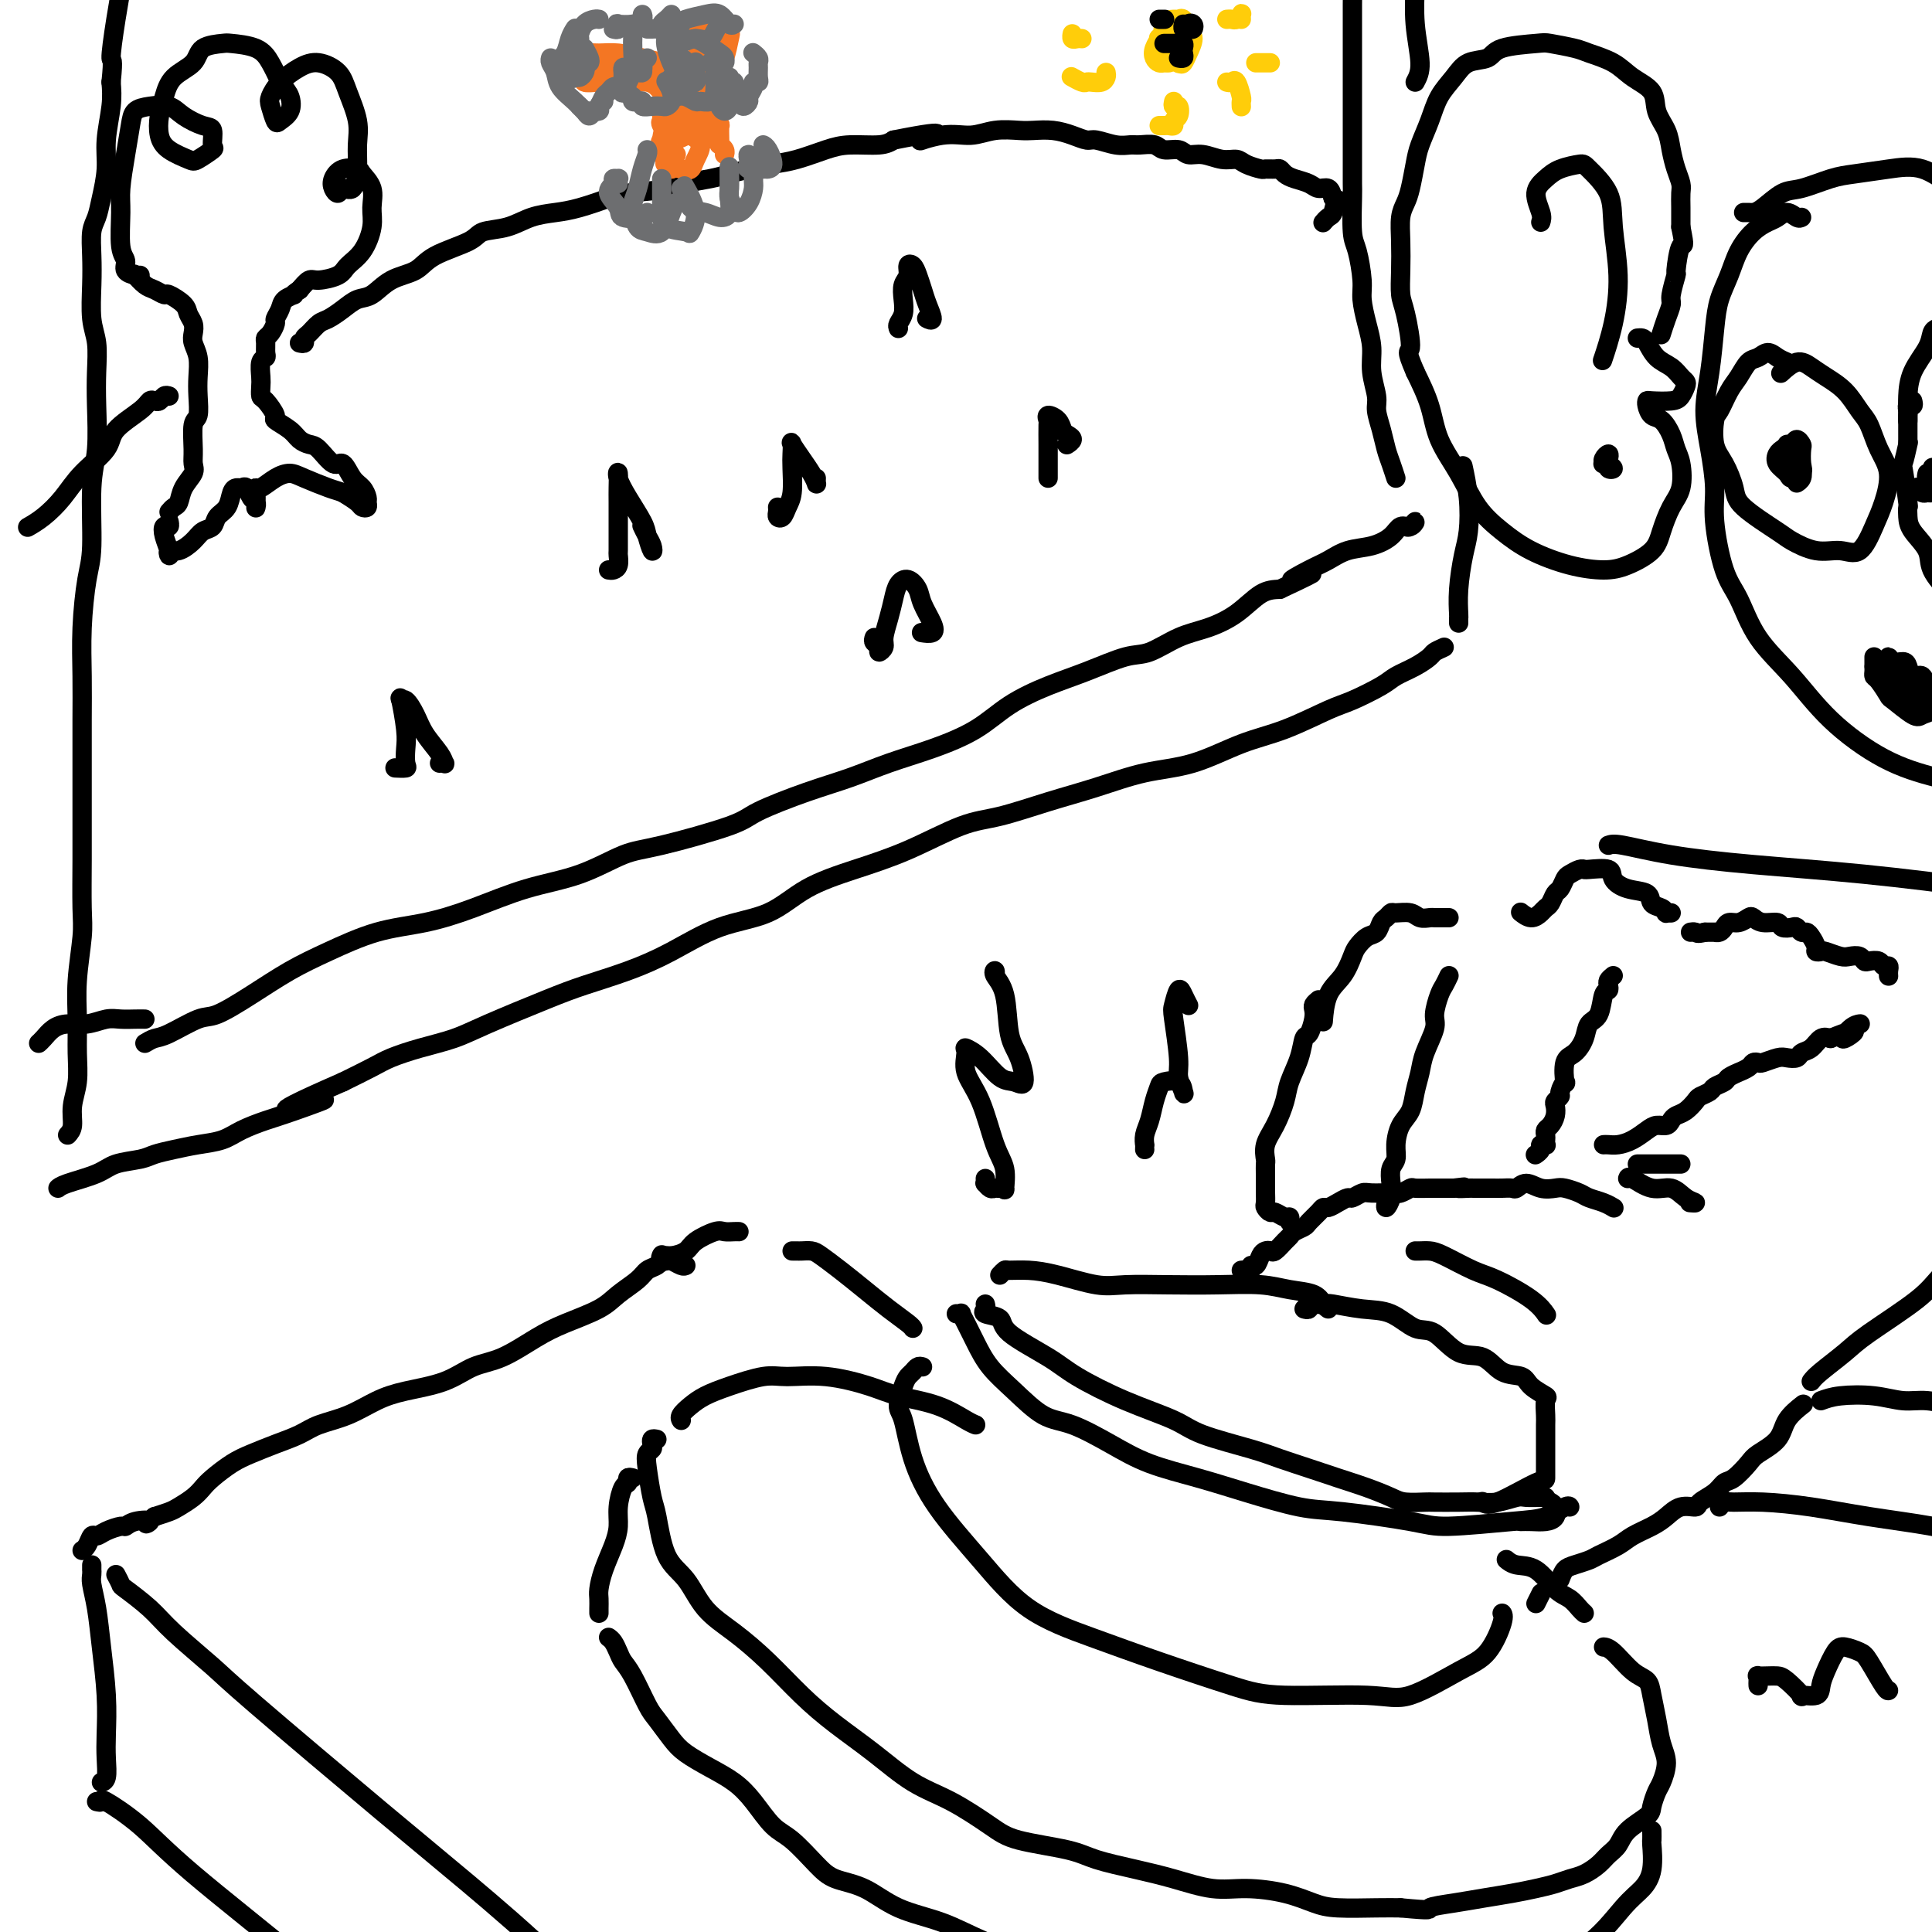 <svg viewBox='0 0 400 400' version='1.1' xmlns='http://www.w3.org/2000/svg' xmlns:xlink='http://www.w3.org/1999/xlink'><g fill='none' stroke='rgb(0,0,0)' stroke-width='4' stroke-linecap='round' stroke-linejoin='round'><path d='M191,283c-0.334,-0.091 -0.668,-0.183 -1,0c-0.332,0.183 -0.661,0.639 -1,1c-0.339,0.361 -0.689,0.627 -1,1c-0.311,0.373 -0.583,0.853 -1,2c-0.417,1.147 -0.979,2.959 -1,4c-0.021,1.041 0.497,1.309 1,3c0.503,1.691 0.989,4.804 2,8c1.011,3.196 2.548,6.475 5,10c2.452,3.525 5.820,7.297 9,11c3.180,3.703 6.173,7.336 10,10c3.827,2.664 8.487,4.359 13,6c4.513,1.641 8.880,3.229 14,5c5.120,1.771 10.994,3.726 15,5c4.006,1.274 6.143,1.866 11,2c4.857,0.134 12.433,-0.191 17,0c4.567,0.191 6.124,0.899 9,0c2.876,-0.899 7.072,-3.404 10,-5c2.928,-1.596 4.589,-2.284 6,-4c1.411,-1.716 2.572,-4.462 3,-6c0.428,-1.538 0.122,-1.868 0,-2c-0.122,-0.132 -0.061,-0.066 0,0'/><path d='M198,272c0.441,0.037 0.882,0.074 1,0c0.118,-0.074 -0.088,-0.258 0,0c0.088,0.258 0.469,0.959 1,2c0.531,1.041 1.212,2.423 2,4c0.788,1.577 1.682,3.348 3,5c1.318,1.652 3.061,3.184 5,5c1.939,1.816 4.073,3.918 6,5c1.927,1.082 3.647,1.146 6,2c2.353,0.854 5.338,2.499 8,4c2.662,1.501 5.000,2.860 8,4c3.000,1.140 6.662,2.063 10,3c3.338,0.937 6.352,1.888 10,3c3.648,1.112 7.931,2.386 11,3c3.069,0.614 4.925,0.569 9,1c4.075,0.431 10.370,1.337 14,2c3.630,0.663 4.594,1.081 8,1c3.406,-0.081 9.252,-0.663 13,-1c3.748,-0.337 5.396,-0.431 7,-1c1.604,-0.569 3.163,-1.615 4,-2c0.837,-0.385 0.954,-0.110 1,0c0.046,0.110 0.023,0.055 0,0'/><path d='M204,270c0.090,0.325 0.180,0.649 0,1c-0.180,0.351 -0.629,0.728 0,1c0.629,0.272 2.337,0.438 3,1c0.663,0.562 0.281,1.518 2,3c1.719,1.482 5.539,3.488 8,5c2.461,1.512 3.564,2.530 6,4c2.436,1.470 6.204,3.391 10,5c3.796,1.609 7.620,2.906 10,4c2.380,1.094 3.317,1.984 6,3c2.683,1.016 7.111,2.159 10,3c2.889,0.841 4.237,1.381 6,2c1.763,0.619 3.940,1.318 6,2c2.060,0.682 4.002,1.345 6,2c1.998,0.655 4.052,1.300 6,2c1.948,0.700 3.792,1.456 5,2c1.208,0.544 1.782,0.878 3,1c1.218,0.122 3.080,0.034 4,0c0.920,-0.034 0.898,-0.013 2,0c1.102,0.013 3.330,0.018 5,0c1.670,-0.018 2.784,-0.057 4,0c1.216,0.057 2.536,0.211 4,0c1.464,-0.211 3.072,-0.789 4,-1c0.928,-0.211 1.177,-0.057 2,0c0.823,0.057 2.222,0.015 3,0c0.778,-0.015 0.937,-0.004 1,0c0.063,0.004 0.032,0.002 0,0'/><path d='M321,311c0.382,0.226 0.764,0.453 1,1c0.236,0.547 0.326,1.415 0,2c-0.326,0.585 -1.067,0.889 -2,1c-0.933,0.111 -2.059,0.030 -3,0c-0.941,-0.030 -1.697,-0.009 -2,0c-0.303,0.009 -0.151,0.004 0,0'/><path d='M207,264c0.397,-0.426 0.794,-0.853 1,-1c0.206,-0.147 0.221,-0.015 1,0c0.779,0.015 2.322,-0.087 4,0c1.678,0.087 3.491,0.363 6,1c2.509,0.637 5.713,1.634 8,2c2.287,0.366 3.657,0.101 6,0c2.343,-0.101 5.660,-0.039 9,0c3.340,0.039 6.701,0.056 10,0c3.299,-0.056 6.534,-0.183 9,0c2.466,0.183 4.164,0.676 6,1c1.836,0.324 3.812,0.479 5,1c1.188,0.521 1.589,1.410 2,2c0.411,0.590 0.832,0.883 1,1c0.168,0.117 0.084,0.059 0,0'/><path d='M270,271c0.400,0.113 0.800,0.225 1,0c0.200,-0.225 0.201,-0.789 0,-1c-0.201,-0.211 -0.603,-0.070 0,0c0.603,0.070 2.212,0.069 3,0c0.788,-0.069 0.754,-0.204 2,0c1.246,0.204 3.770,0.749 6,1c2.230,0.251 4.165,0.208 6,1c1.835,0.792 3.571,2.419 5,3c1.429,0.581 2.551,0.116 4,1c1.449,0.884 3.226,3.118 5,4c1.774,0.882 3.544,0.412 5,1c1.456,0.588 2.597,2.236 4,3c1.403,0.764 3.070,0.645 4,1c0.930,0.355 1.125,1.182 2,2c0.875,0.818 2.431,1.625 3,2c0.569,0.375 0.153,0.318 0,1c-0.153,0.682 -0.041,2.103 0,3c0.041,0.897 0.011,1.270 0,2c-0.011,0.730 -0.002,1.818 0,3c0.002,1.182 -0.003,2.456 0,4c0.003,1.544 0.015,3.356 0,4c-0.015,0.644 -0.055,0.121 -2,1c-1.945,0.879 -5.793,3.160 -8,4c-2.207,0.840 -2.773,0.240 -3,0c-0.227,-0.240 -0.113,-0.120 0,0'/><path d='M318,332c0.417,-0.833 0.833,-1.667 1,-2c0.167,-0.333 0.083,-0.167 0,0'/><path d='M136,298c-0.415,-0.088 -0.830,-0.175 -1,0c-0.170,0.175 -0.095,0.614 0,1c0.095,0.386 0.210,0.721 0,1c-0.210,0.279 -0.746,0.504 -1,1c-0.254,0.496 -0.228,1.264 0,3c0.228,1.736 0.656,4.442 1,6c0.344,1.558 0.603,1.969 1,4c0.397,2.031 0.932,5.682 2,8c1.068,2.318 2.667,3.304 4,5c1.333,1.696 2.398,4.101 4,6c1.602,1.899 3.742,3.293 6,5c2.258,1.707 4.636,3.727 7,6c2.364,2.273 4.716,4.798 7,7c2.284,2.202 4.502,4.081 7,6c2.498,1.919 5.278,3.879 8,6c2.722,2.121 5.386,4.402 8,6c2.614,1.598 5.178,2.511 8,4c2.822,1.489 5.901,3.554 8,5c2.099,1.446 3.220,2.274 6,3c2.780,0.726 7.221,1.351 10,2c2.779,0.649 3.895,1.322 6,2c2.105,0.678 5.198,1.361 8,2c2.802,0.639 5.313,1.236 8,2c2.687,0.764 5.551,1.697 8,2c2.449,0.303 4.482,-0.024 7,0c2.518,0.024 5.520,0.399 8,1c2.480,0.601 4.438,1.429 6,2c1.562,0.571 2.728,0.884 5,1c2.272,0.116 5.649,0.033 8,0c2.351,-0.033 3.675,-0.017 5,0'/><path d='M290,395c7.165,0.667 5.578,0.333 6,0c0.422,-0.333 2.854,-0.667 5,-1c2.146,-0.333 4.006,-0.667 6,-1c1.994,-0.333 4.123,-0.666 6,-1c1.877,-0.334 3.504,-0.670 5,-1c1.496,-0.330 2.862,-0.655 4,-1c1.138,-0.345 2.049,-0.711 3,-1c0.951,-0.289 1.943,-0.503 3,-1c1.057,-0.497 2.178,-1.278 3,-2c0.822,-0.722 1.344,-1.386 2,-2c0.656,-0.614 1.447,-1.180 2,-2c0.553,-0.820 0.869,-1.895 2,-3c1.131,-1.105 3.078,-2.242 4,-3c0.922,-0.758 0.818,-1.139 1,-2c0.182,-0.861 0.648,-2.203 1,-3c0.352,-0.797 0.588,-1.049 1,-2c0.412,-0.951 0.998,-2.601 1,-4c0.002,-1.399 -0.582,-2.547 -1,-4c-0.418,-1.453 -0.671,-3.213 -1,-5c-0.329,-1.787 -0.733,-3.603 -1,-5c-0.267,-1.397 -0.398,-2.374 -1,-3c-0.602,-0.626 -1.677,-0.900 -3,-2c-1.323,-1.100 -2.895,-3.027 -4,-4c-1.105,-0.973 -1.744,-0.992 -2,-1c-0.256,-0.008 -0.128,-0.004 0,0'/><path d='M141,294c0.044,0.066 0.087,0.131 0,0c-0.087,-0.131 -0.305,-0.460 0,-1c0.305,-0.540 1.135,-1.293 2,-2c0.865,-0.707 1.767,-1.368 3,-2c1.233,-0.632 2.797,-1.235 5,-2c2.203,-0.765 5.044,-1.691 7,-2c1.956,-0.309 3.028,-0.001 5,0c1.972,0.001 4.843,-0.305 8,0c3.157,0.305 6.601,1.220 9,2c2.399,0.780 3.753,1.424 6,2c2.247,0.576 5.386,1.082 8,2c2.614,0.918 4.704,2.247 6,3c1.296,0.753 1.799,0.929 2,1c0.201,0.071 0.101,0.035 0,0'/><path d='M131,306c-0.445,-0.108 -0.889,-0.217 -1,0c-0.111,0.217 0.112,0.759 0,1c-0.112,0.241 -0.558,0.181 -1,1c-0.442,0.819 -0.879,2.516 -1,4c-0.121,1.484 0.073,2.753 0,4c-0.073,1.247 -0.412,2.470 -1,4c-0.588,1.530 -1.426,3.366 -2,5c-0.574,1.634 -0.886,3.065 -1,4c-0.114,0.935 -0.031,1.374 0,2c0.031,0.626 0.008,1.438 0,2c-0.008,0.562 -0.002,0.875 0,1c0.002,0.125 0.001,0.063 0,0'/><path d='M126,339c0.329,0.244 0.658,0.489 1,1c0.342,0.511 0.695,1.290 1,2c0.305,0.710 0.560,1.352 1,2c0.440,0.648 1.064,1.303 2,3c0.936,1.697 2.185,4.436 3,6c0.815,1.564 1.197,1.955 2,3c0.803,1.045 2.027,2.746 3,4c0.973,1.254 1.695,2.062 3,3c1.305,0.938 3.194,2.006 5,3c1.806,0.994 3.530,1.915 5,3c1.470,1.085 2.688,2.336 4,4c1.312,1.664 2.719,3.742 4,5c1.281,1.258 2.435,1.695 4,3c1.565,1.305 3.539,3.478 5,5c1.461,1.522 2.409,2.391 4,3c1.591,0.609 3.824,0.956 6,2c2.176,1.044 4.293,2.784 7,4c2.707,1.216 6.004,1.909 9,3c2.996,1.091 5.692,2.580 9,4c3.308,1.420 7.227,2.772 12,4c4.773,1.228 10.400,2.330 13,3c2.600,0.670 2.171,0.906 2,1c-0.171,0.094 -0.086,0.047 0,0'/><path d='M342,379c0.011,0.856 0.022,1.712 0,2c-0.022,0.288 -0.075,0.009 0,1c0.075,0.991 0.280,3.253 0,5c-0.280,1.747 -1.044,2.981 -2,4c-0.956,1.019 -2.102,1.825 -4,4c-1.898,2.175 -4.547,5.721 -8,8c-3.453,2.279 -7.709,3.291 -12,5c-4.291,1.709 -8.617,4.114 -11,5c-2.383,0.886 -2.824,0.253 -3,0c-0.176,-0.253 -0.088,-0.127 0,0'/><path d='M328,334c-0.262,-0.226 -0.524,-0.452 -1,-1c-0.476,-0.548 -1.164,-1.419 -2,-2c-0.836,-0.581 -1.818,-0.874 -3,-2c-1.182,-1.126 -2.564,-3.085 -4,-4c-1.436,-0.915 -2.925,-0.785 -4,-1c-1.075,-0.215 -1.736,-0.776 -2,-1c-0.264,-0.224 -0.132,-0.112 0,0'/><path d='M138,261c-0.422,0.105 -0.845,0.209 -1,0c-0.155,-0.209 -0.044,-0.732 0,-1c0.044,-0.268 0.019,-0.280 0,0c-0.019,0.280 -0.034,0.851 0,1c0.034,0.149 0.116,-0.123 0,0c-0.116,0.123 -0.429,0.640 -1,1c-0.571,0.360 -1.401,0.561 -2,1c-0.599,0.439 -0.969,1.116 -2,2c-1.031,0.884 -2.725,1.974 -4,3c-1.275,1.026 -2.132,1.989 -4,3c-1.868,1.011 -4.747,2.070 -7,3c-2.253,0.930 -3.879,1.730 -6,3c-2.121,1.270 -4.736,3.011 -7,4c-2.264,0.989 -4.175,1.227 -6,2c-1.825,0.773 -3.563,2.080 -6,3c-2.437,0.920 -5.575,1.454 -8,2c-2.425,0.546 -4.139,1.105 -6,2c-1.861,0.895 -3.870,2.127 -6,3c-2.130,0.873 -4.382,1.388 -6,2c-1.618,0.612 -2.601,1.323 -4,2c-1.399,0.677 -3.215,1.322 -5,2c-1.785,0.678 -3.541,1.389 -5,2c-1.459,0.611 -2.621,1.123 -4,2c-1.379,0.877 -2.973,2.119 -4,3c-1.027,0.881 -1.485,1.402 -2,2c-0.515,0.598 -1.086,1.274 -2,2c-0.914,0.726 -2.169,1.503 -3,2c-0.831,0.497 -1.237,0.713 -2,1c-0.763,0.287 -1.881,0.643 -3,1'/><path d='M32,314c-3.170,2.255 -1.093,1.391 -1,1c0.093,-0.391 -1.796,-0.311 -3,0c-1.204,0.311 -1.723,0.852 -2,1c-0.277,0.148 -0.312,-0.097 -1,0c-0.688,0.097 -2.030,0.538 -3,1c-0.970,0.462 -1.566,0.947 -2,1c-0.434,0.053 -0.704,-0.326 -1,0c-0.296,0.326 -0.618,1.357 -1,2c-0.382,0.643 -0.823,0.898 -1,1c-0.177,0.102 -0.088,0.051 0,0'/><path d='M24,326c0.436,0.826 0.872,1.653 1,2c0.128,0.347 -0.053,0.216 1,1c1.053,0.784 3.339,2.484 5,4c1.661,1.516 2.696,2.848 5,5c2.304,2.152 5.878,5.125 8,7c2.122,1.875 2.791,2.651 9,8c6.209,5.349 17.959,15.270 26,22c8.041,6.730 12.372,10.268 18,15c5.628,4.732 12.554,10.659 18,16c5.446,5.341 9.413,10.098 11,12c1.587,1.902 0.793,0.951 0,0'/><path d='M19,324c0.002,0.444 0.004,0.888 0,1c-0.004,0.112 -0.012,-0.110 0,0c0.012,0.110 0.046,0.550 0,1c-0.046,0.450 -0.170,0.910 0,2c0.170,1.090 0.634,2.811 1,5c0.366,2.189 0.635,4.846 1,8c0.365,3.154 0.826,6.807 1,10c0.174,3.193 0.060,5.927 0,8c-0.060,2.073 -0.068,3.483 0,5c0.068,1.517 0.211,3.139 0,4c-0.211,0.861 -0.774,0.960 -1,1c-0.226,0.040 -0.113,0.020 0,0'/><path d='M20,373c0.473,0.103 0.946,0.206 1,0c0.054,-0.206 -0.312,-0.723 1,0c1.312,0.723 4.303,2.684 7,5c2.697,2.316 5.101,4.985 11,10c5.899,5.015 15.292,12.375 22,18c6.708,5.625 10.729,9.514 13,12c2.271,2.486 2.792,3.567 3,4c0.208,0.433 0.104,0.216 0,0'/><path d='M142,262c-0.219,0.111 -0.438,0.222 -1,0c-0.562,-0.222 -1.466,-0.777 -2,-1c-0.534,-0.223 -0.697,-0.115 -1,0c-0.303,0.115 -0.747,0.235 -1,0c-0.253,-0.235 -0.317,-0.827 0,-1c0.317,-0.173 1.015,0.073 2,0c0.985,-0.073 2.256,-0.464 3,-1c0.744,-0.536 0.959,-1.215 2,-2c1.041,-0.785 2.906,-1.674 4,-2c1.094,-0.326 1.417,-0.087 2,0c0.583,0.087 1.426,0.024 2,0c0.574,-0.024 0.878,-0.007 1,0c0.122,0.007 0.061,0.003 0,0'/><path d='M164,259c0.360,-0.003 0.721,-0.007 1,0c0.279,0.007 0.478,0.024 1,0c0.522,-0.024 1.367,-0.089 2,0c0.633,0.089 1.056,0.332 2,1c0.944,0.668 2.411,1.762 4,3c1.589,1.238 3.302,2.619 5,4c1.698,1.381 3.383,2.762 5,4c1.617,1.238 3.166,2.333 4,3c0.834,0.667 0.953,0.905 1,1c0.047,0.095 0.024,0.048 0,0'/><path d='M293,259c0.246,0.008 0.491,0.017 1,0c0.509,-0.017 1.280,-0.059 2,0c0.720,0.059 1.388,0.219 3,1c1.612,0.781 4.170,2.182 6,3c1.830,0.818 2.934,1.054 5,2c2.066,0.946 5.095,2.601 7,4c1.905,1.399 2.687,2.543 3,3c0.313,0.457 0.156,0.229 0,0'/><path d='M257,263c0.303,-0.034 0.606,-0.068 1,0c0.394,0.068 0.879,0.239 1,0c0.121,-0.239 -0.122,-0.888 0,-1c0.122,-0.112 0.609,0.311 1,0c0.391,-0.311 0.686,-1.358 1,-2c0.314,-0.642 0.648,-0.879 1,-1c0.352,-0.121 0.723,-0.126 1,0c0.277,0.126 0.459,0.384 1,0c0.541,-0.384 1.439,-1.411 2,-2c0.561,-0.589 0.784,-0.739 1,-1c0.216,-0.261 0.425,-0.634 1,-1c0.575,-0.366 1.515,-0.724 2,-1c0.485,-0.276 0.514,-0.469 1,-1c0.486,-0.531 1.430,-1.400 2,-2c0.570,-0.600 0.768,-0.930 1,-1c0.232,-0.070 0.500,0.121 1,0c0.500,-0.121 1.234,-0.554 2,-1c0.766,-0.446 1.564,-0.904 2,-1c0.436,-0.096 0.511,0.172 1,0c0.489,-0.172 1.392,-0.782 2,-1c0.608,-0.218 0.920,-0.044 2,0c1.080,0.044 2.927,-0.041 4,0c1.073,0.041 1.373,0.207 2,0c0.627,-0.207 1.582,-0.788 2,-1c0.418,-0.212 0.301,-0.057 1,0c0.699,0.057 2.215,0.015 3,0c0.785,-0.015 0.839,-0.004 1,0c0.161,0.004 0.428,0.001 1,0c0.572,-0.001 1.449,-0.000 2,0c0.551,0.000 0.775,0.000 1,0'/><path d='M301,246c3.831,-0.464 1.407,-0.124 1,0c-0.407,0.124 1.203,0.033 2,0c0.797,-0.033 0.779,-0.009 1,0c0.221,0.009 0.679,0.002 1,0c0.321,-0.002 0.505,0.001 1,0c0.495,-0.001 1.301,-0.005 2,0c0.699,0.005 1.292,0.019 2,0c0.708,-0.019 1.530,-0.072 2,0c0.470,0.072 0.586,0.267 1,0c0.414,-0.267 1.126,-0.997 2,-1c0.874,-0.003 1.910,0.720 3,1c1.090,0.280 2.235,0.116 3,0c0.765,-0.116 1.151,-0.185 2,0c0.849,0.185 2.161,0.624 3,1c0.839,0.376 1.204,0.688 2,1c0.796,0.312 2.022,0.622 3,1c0.978,0.378 1.708,0.822 2,1c0.292,0.178 0.146,0.089 0,0'/><path d='M323,327c0.278,-0.758 0.557,-1.515 1,-2c0.443,-0.485 1.051,-0.696 2,-1c0.949,-0.304 2.239,-0.700 3,-1c0.761,-0.300 0.994,-0.502 2,-1c1.006,-0.498 2.786,-1.290 4,-2c1.214,-0.710 1.863,-1.338 3,-2c1.137,-0.662 2.761,-1.356 4,-2c1.239,-0.644 2.093,-1.236 3,-2c0.907,-0.764 1.867,-1.701 3,-2c1.133,-0.299 2.438,0.038 3,0c0.562,-0.038 0.381,-0.451 1,-1c0.619,-0.549 2.036,-1.235 3,-2c0.964,-0.765 1.473,-1.611 2,-2c0.527,-0.389 1.070,-0.323 2,-1c0.930,-0.677 2.246,-2.098 3,-3c0.754,-0.902 0.945,-1.286 2,-2c1.055,-0.714 2.973,-1.758 4,-3c1.027,-1.242 1.161,-2.680 2,-4c0.839,-1.320 2.383,-2.520 3,-3c0.617,-0.480 0.309,-0.240 0,0'/><path d='M337,244c0.072,-0.241 0.143,-0.481 1,0c0.857,0.481 2.499,1.684 4,2c1.501,0.316 2.861,-0.255 4,0c1.139,0.255 2.058,1.336 3,2c0.942,0.664 1.907,0.909 2,1c0.093,0.091 -0.688,0.026 -1,0c-0.312,-0.026 -0.156,-0.013 0,0'/><path d='M339,241c0.242,0.000 0.484,0.000 1,0c0.516,0.000 1.305,0.000 2,0c0.695,-0.000 1.297,-0.000 2,0c0.703,0.000 1.508,0.000 2,0c0.492,0.000 0.671,0.000 1,0c0.329,0.000 0.808,-0.000 1,0c0.192,0.000 0.096,0.000 0,0'/><path d='M332,237c0.266,-0.016 0.532,-0.033 1,0c0.468,0.033 1.137,0.115 2,0c0.863,-0.115 1.919,-0.426 3,-1c1.081,-0.574 2.187,-1.411 3,-2c0.813,-0.589 1.334,-0.930 2,-1c0.666,-0.070 1.478,0.132 2,0c0.522,-0.132 0.755,-0.599 1,-1c0.245,-0.401 0.504,-0.737 1,-1c0.496,-0.263 1.231,-0.452 2,-1c0.769,-0.548 1.572,-1.456 2,-2c0.428,-0.544 0.480,-0.723 1,-1c0.520,-0.277 1.506,-0.653 2,-1c0.494,-0.347 0.495,-0.667 1,-1c0.505,-0.333 1.515,-0.681 2,-1c0.485,-0.319 0.444,-0.611 1,-1c0.556,-0.389 1.707,-0.875 2,-1c0.293,-0.125 -0.274,0.111 0,0c0.274,-0.111 1.390,-0.569 2,-1c0.610,-0.431 0.715,-0.834 1,-1c0.285,-0.166 0.749,-0.096 1,0c0.251,0.096 0.290,0.219 1,0c0.710,-0.219 2.091,-0.778 3,-1c0.909,-0.222 1.346,-0.105 2,0c0.654,0.105 1.526,0.199 2,0c0.474,-0.199 0.550,-0.693 1,-1c0.450,-0.307 1.275,-0.429 2,-1c0.725,-0.571 1.350,-1.592 2,-2c0.650,-0.408 1.325,-0.204 2,0'/><path d='M379,215c7.922,-3.298 4.226,-0.544 3,0c-1.226,0.544 0.016,-1.123 1,-2c0.984,-0.877 1.710,-0.965 2,-1c0.290,-0.035 0.145,-0.018 0,0'/><path d='M391,202c0.007,0.081 0.014,0.162 0,0c-0.014,-0.162 -0.049,-0.565 0,-1c0.049,-0.435 0.182,-0.900 0,-1c-0.182,-0.100 -0.678,0.166 -1,0c-0.322,-0.166 -0.471,-0.763 -1,-1c-0.529,-0.237 -1.439,-0.115 -2,0c-0.561,0.115 -0.774,0.223 -1,0c-0.226,-0.223 -0.466,-0.778 -1,-1c-0.534,-0.222 -1.362,-0.112 -2,0c-0.638,0.112 -1.084,0.224 -2,0c-0.916,-0.224 -2.301,-0.784 -3,-1c-0.699,-0.216 -0.712,-0.086 -1,0c-0.288,0.086 -0.851,0.129 -1,0c-0.149,-0.129 0.114,-0.431 0,-1c-0.114,-0.569 -0.607,-1.407 -1,-2c-0.393,-0.593 -0.687,-0.943 -1,-1c-0.313,-0.057 -0.645,0.177 -1,0c-0.355,-0.177 -0.731,-0.764 -1,-1c-0.269,-0.236 -0.429,-0.119 -1,0c-0.571,0.119 -1.553,0.241 -2,0c-0.447,-0.241 -0.360,-0.845 -1,-1c-0.640,-0.155 -2.006,0.140 -3,0c-0.994,-0.140 -1.614,-0.714 -2,-1c-0.386,-0.286 -0.537,-0.283 -1,0c-0.463,0.283 -1.239,0.846 -2,1c-0.761,0.154 -1.509,-0.102 -2,0c-0.491,0.102 -0.725,0.563 -1,1c-0.275,0.437 -0.589,0.849 -1,1c-0.411,0.151 -0.918,0.041 -1,0c-0.082,-0.041 0.262,-0.012 0,0c-0.262,0.012 -1.131,0.006 -2,0'/><path d='M353,193c-1.786,0.464 -1.750,0.125 -2,0c-0.250,-0.125 -0.786,-0.036 -1,0c-0.214,0.036 -0.107,0.018 0,0'/><path d='M345,189c0.540,0.007 1.080,0.014 1,0c-0.080,-0.014 -0.778,-0.049 -1,0c-0.222,0.049 0.034,0.183 0,0c-0.034,-0.183 -0.356,-0.681 -1,-1c-0.644,-0.319 -1.608,-0.457 -2,-1c-0.392,-0.543 -0.210,-1.490 -1,-2c-0.790,-0.510 -2.552,-0.581 -4,-1c-1.448,-0.419 -2.584,-1.184 -3,-2c-0.416,-0.816 -0.114,-1.684 -1,-2c-0.886,-0.316 -2.962,-0.081 -4,0c-1.038,0.081 -1.037,0.010 -1,0c0.037,-0.010 0.112,0.043 0,0c-0.112,-0.043 -0.411,-0.181 -1,0c-0.589,0.181 -1.467,0.682 -2,1c-0.533,0.318 -0.720,0.452 -1,1c-0.280,0.548 -0.652,1.508 -1,2c-0.348,0.492 -0.673,0.515 -1,1c-0.327,0.485 -0.655,1.433 -1,2c-0.345,0.567 -0.706,0.754 -1,1c-0.294,0.246 -0.522,0.550 -1,1c-0.478,0.450 -1.206,1.044 -2,1c-0.794,-0.044 -1.656,-0.727 -2,-1c-0.344,-0.273 -0.172,-0.137 0,0'/><path d='M334,202c-0.416,0.340 -0.831,0.679 -1,1c-0.169,0.321 -0.091,0.623 0,1c0.091,0.377 0.194,0.827 0,1c-0.194,0.173 -0.684,0.067 -1,1c-0.316,0.933 -0.456,2.905 -1,4c-0.544,1.095 -1.491,1.314 -2,2c-0.509,0.686 -0.580,1.838 -1,3c-0.420,1.162 -1.188,2.332 -2,3c-0.812,0.668 -1.667,0.833 -2,2c-0.333,1.167 -0.146,3.335 0,4c0.146,0.665 0.249,-0.173 0,0c-0.249,0.173 -0.851,1.359 -1,2c-0.149,0.641 0.153,0.739 0,1c-0.153,0.261 -0.763,0.686 -1,1c-0.237,0.314 -0.102,0.518 0,1c0.102,0.482 0.171,1.242 0,2c-0.171,0.758 -0.582,1.513 -1,2c-0.418,0.487 -0.843,0.705 -1,1c-0.157,0.295 -0.046,0.667 0,1c0.046,0.333 0.027,0.628 0,1c-0.027,0.372 -0.064,0.821 0,1c0.064,0.179 0.227,0.087 0,0c-0.227,-0.087 -0.844,-0.168 -1,0c-0.156,0.168 0.150,0.584 0,1c-0.150,0.416 -0.757,0.833 -1,1c-0.243,0.167 -0.121,0.083 0,0'/><path d='M300,202c-0.344,0.725 -0.687,1.450 -1,2c-0.313,0.550 -0.594,0.926 -1,2c-0.406,1.074 -0.935,2.846 -1,4c-0.065,1.154 0.334,1.692 0,3c-0.334,1.308 -1.402,3.388 -2,5c-0.598,1.612 -0.724,2.756 -1,4c-0.276,1.244 -0.700,2.588 -1,4c-0.300,1.412 -0.476,2.891 -1,4c-0.524,1.109 -1.394,1.847 -2,3c-0.606,1.153 -0.946,2.721 -1,4c-0.054,1.279 0.178,2.271 0,3c-0.178,0.729 -0.766,1.197 -1,2c-0.234,0.803 -0.115,1.942 0,3c0.115,1.058 0.227,2.036 0,3c-0.227,0.964 -0.792,1.913 -1,2c-0.208,0.087 -0.059,-0.690 0,-1c0.059,-0.310 0.030,-0.155 0,0'/><path d='M273,207c-0.416,0.346 -0.833,0.692 -1,1c-0.167,0.308 -0.085,0.577 0,1c0.085,0.423 0.174,1.001 0,2c-0.174,0.999 -0.609,2.418 -1,3c-0.391,0.582 -0.737,0.325 -1,1c-0.263,0.675 -0.442,2.280 -1,4c-0.558,1.720 -1.494,3.554 -2,5c-0.506,1.446 -0.580,2.505 -1,4c-0.420,1.495 -1.184,3.426 -2,5c-0.816,1.574 -1.683,2.793 -2,4c-0.317,1.207 -0.085,2.404 0,3c0.085,0.596 0.023,0.590 0,1c-0.023,0.410 -0.006,1.236 0,2c0.006,0.764 0.002,1.465 0,2c-0.002,0.535 -0.001,0.902 0,1c0.001,0.098 0.004,-0.075 0,0c-0.004,0.075 -0.013,0.397 0,1c0.013,0.603 0.049,1.486 0,2c-0.049,0.514 -0.181,0.659 0,1c0.181,0.341 0.675,0.880 1,1c0.325,0.120 0.479,-0.178 1,0c0.521,0.178 1.408,0.831 2,1c0.592,0.169 0.890,-0.147 1,0c0.110,0.147 0.031,0.756 0,1c-0.031,0.244 -0.016,0.122 0,0'/><path d='M300,190c-0.335,0.001 -0.670,0.001 -1,0c-0.330,-0.001 -0.653,-0.004 -1,0c-0.347,0.004 -0.716,0.015 -1,0c-0.284,-0.015 -0.482,-0.058 -1,0c-0.518,0.058 -1.357,0.215 -2,0c-0.643,-0.215 -1.090,-0.802 -2,-1c-0.910,-0.198 -2.285,-0.008 -3,0c-0.715,0.008 -0.772,-0.168 -1,0c-0.228,0.168 -0.628,0.678 -1,1c-0.372,0.322 -0.715,0.455 -1,1c-0.285,0.545 -0.512,1.503 -1,2c-0.488,0.497 -1.237,0.532 -2,1c-0.763,0.468 -1.539,1.370 -2,2c-0.461,0.630 -0.607,0.989 -1,2c-0.393,1.011 -1.033,2.673 -2,4c-0.967,1.327 -2.260,2.319 -3,4c-0.740,1.681 -0.926,4.052 -1,5c-0.074,0.948 -0.037,0.474 0,0'/><path d='M375,286c0.358,-0.465 0.715,-0.931 2,-2c1.285,-1.069 3.497,-2.742 5,-4c1.503,-1.258 2.297,-2.100 5,-4c2.703,-1.900 7.313,-4.859 10,-7c2.687,-2.141 3.449,-3.463 5,-5c1.551,-1.537 3.890,-3.288 6,-5c2.110,-1.712 3.991,-3.384 6,-4c2.009,-0.616 4.145,-0.176 5,0c0.855,0.176 0.427,0.088 0,0'/><path d='M356,312c0.317,-0.427 0.633,-0.855 1,-1c0.367,-0.145 0.784,-0.009 2,0c1.216,0.009 3.233,-0.110 6,0c2.767,0.110 6.286,0.450 10,1c3.714,0.550 7.622,1.310 12,2c4.378,0.690 9.225,1.309 13,2c3.775,0.691 6.478,1.455 8,2c1.522,0.545 1.863,0.870 2,1c0.137,0.130 0.068,0.065 0,0'/><path d='M377,290c1.050,-0.390 2.100,-0.780 4,-1c1.900,-0.220 4.650,-0.269 7,0c2.350,0.269 4.300,0.856 6,1c1.700,0.144 3.150,-0.153 5,0c1.850,0.153 4.100,0.758 5,1c0.900,0.242 0.450,0.121 0,0'/><path d='M333,175c0.508,-0.177 1.017,-0.354 3,0c1.983,0.354 5.441,1.239 10,2c4.559,0.761 10.221,1.399 17,2c6.779,0.601 14.676,1.167 23,2c8.324,0.833 17.077,1.935 25,3c7.923,1.065 15.018,2.095 20,3c4.982,0.905 7.852,1.687 9,2c1.148,0.313 0.574,0.156 0,0'/><path d='M373,45c-0.246,0.138 -0.491,0.276 -1,0c-0.509,-0.276 -1.281,-0.967 -2,-1c-0.719,-0.033 -1.386,0.591 -2,1c-0.614,0.409 -1.176,0.604 -2,1c-0.824,0.396 -1.908,0.993 -3,2c-1.092,1.007 -2.190,2.423 -3,4c-0.810,1.577 -1.332,3.315 -2,5c-0.668,1.685 -1.483,3.319 -2,5c-0.517,1.681 -0.737,3.411 -1,6c-0.263,2.589 -0.569,6.038 -1,9c-0.431,2.962 -0.986,5.436 -1,8c-0.014,2.564 0.513,5.217 1,8c0.487,2.783 0.935,5.694 1,8c0.065,2.306 -0.253,4.006 0,7c0.253,2.994 1.076,7.280 2,10c0.924,2.720 1.947,3.872 3,6c1.053,2.128 2.135,5.231 4,8c1.865,2.769 4.512,5.205 7,8c2.488,2.795 4.819,5.950 8,9c3.181,3.050 7.214,5.997 11,8c3.786,2.003 7.324,3.063 11,4c3.676,0.937 7.490,1.752 11,1c3.510,-0.752 6.717,-3.072 8,-4c1.283,-0.928 0.641,-0.464 0,0'/><path d='M361,44c0.343,-0.007 0.687,-0.014 1,0c0.313,0.014 0.597,0.050 1,0c0.403,-0.050 0.927,-0.184 2,-1c1.073,-0.816 2.697,-2.313 4,-3c1.303,-0.687 2.286,-0.565 4,-1c1.714,-0.435 4.160,-1.426 6,-2c1.840,-0.574 3.076,-0.732 5,-1c1.924,-0.268 4.537,-0.645 7,-1c2.463,-0.355 4.776,-0.689 7,0c2.224,0.689 4.359,2.401 7,4c2.641,1.599 5.788,3.084 8,6c2.212,2.916 3.489,7.262 4,9c0.511,1.738 0.255,0.869 0,0'/><path d='M371,92c0.111,0.000 0.222,0.000 0,0c-0.222,0.000 -0.778,0.000 -1,0c-0.222,0.000 -0.111,0.000 0,0'/><path d='M370,75c-0.667,-0.282 -1.333,-0.564 -2,-1c-0.667,-0.436 -1.333,-1.027 -2,-1c-0.667,0.027 -1.334,0.673 -2,1c-0.666,0.327 -1.331,0.336 -2,1c-0.669,0.664 -1.344,1.984 -2,3c-0.656,1.016 -1.295,1.729 -2,3c-0.705,1.271 -1.478,3.099 -2,4c-0.522,0.901 -0.794,0.875 -1,2c-0.206,1.125 -0.346,3.401 0,5c0.346,1.599 1.178,2.521 2,4c0.822,1.479 1.632,3.514 2,5c0.368,1.486 0.292,2.421 2,4c1.708,1.579 5.198,3.800 7,5c1.802,1.200 1.914,1.378 3,2c1.086,0.622 3.145,1.687 5,2c1.855,0.313 3.508,-0.127 5,0c1.492,0.127 2.825,0.822 4,0c1.175,-0.822 2.193,-3.161 3,-5c0.807,-1.839 1.402,-3.176 2,-5c0.598,-1.824 1.200,-4.133 1,-6c-0.200,-1.867 -1.201,-3.291 -2,-5c-0.799,-1.709 -1.396,-3.704 -2,-5c-0.604,-1.296 -1.214,-1.894 -2,-3c-0.786,-1.106 -1.749,-2.720 -3,-4c-1.251,-1.280 -2.791,-2.227 -4,-3c-1.209,-0.773 -2.087,-1.372 -3,-2c-0.913,-0.628 -1.861,-1.284 -3,-1c-1.139,0.284 -2.468,1.510 -3,2c-0.532,0.490 -0.266,0.245 0,0'/><path d='M372,95c0.083,0.319 0.166,0.638 0,1c-0.166,0.362 -0.581,0.766 -1,1c-0.419,0.234 -0.841,0.299 -1,0c-0.159,-0.299 -0.054,-0.960 0,-1c0.054,-0.040 0.057,0.543 0,0c-0.057,-0.543 -0.173,-2.211 0,-3c0.173,-0.789 0.634,-0.699 1,-1c0.366,-0.301 0.636,-0.992 1,-1c0.364,-0.008 0.823,0.668 1,1c0.177,0.332 0.074,0.321 0,1c-0.074,0.679 -0.118,2.047 0,3c0.118,0.953 0.399,1.492 0,2c-0.399,0.508 -1.477,0.984 -2,1c-0.523,0.016 -0.492,-0.428 -1,-1c-0.508,-0.572 -1.555,-1.272 -2,-2c-0.445,-0.728 -0.287,-1.485 0,-2c0.287,-0.515 0.705,-0.786 1,-1c0.295,-0.214 0.468,-0.369 1,0c0.532,0.369 1.424,1.262 2,2c0.576,0.738 0.835,1.322 1,2c0.165,0.678 0.237,1.452 0,2c-0.237,0.548 -0.782,0.871 -1,1c-0.218,0.129 -0.109,0.065 0,0'/><path d='M388,136c0.001,0.332 0.002,0.664 0,1c-0.002,0.336 -0.007,0.675 0,1c0.007,0.325 0.026,0.634 0,1c-0.026,0.366 -0.099,0.789 0,1c0.099,0.211 0.368,0.211 1,1c0.632,0.789 1.627,2.367 2,3c0.373,0.633 0.125,0.321 1,1c0.875,0.679 2.872,2.349 4,3c1.128,0.651 1.386,0.282 2,0c0.614,-0.282 1.583,-0.476 2,-1c0.417,-0.524 0.280,-1.376 0,-2c-0.280,-0.624 -0.704,-1.019 -1,-2c-0.296,-0.981 -0.464,-2.549 -1,-3c-0.536,-0.451 -1.440,0.214 -2,0c-0.560,-0.214 -0.776,-1.308 -1,-2c-0.224,-0.692 -0.455,-0.984 -1,-1c-0.545,-0.016 -1.404,0.244 -2,0c-0.596,-0.244 -0.930,-0.991 -1,-1c-0.070,-0.009 0.125,0.719 0,1c-0.125,0.281 -0.569,0.114 -1,0c-0.431,-0.114 -0.847,-0.175 -1,0c-0.153,0.175 -0.041,0.586 0,1c0.041,0.414 0.012,0.833 0,1c-0.012,0.167 -0.006,0.084 0,0'/><path d='M389,139c0.148,-0.440 0.296,-0.880 0,-1c-0.296,-0.120 -1.036,0.079 -1,0c0.036,-0.079 0.846,-0.436 1,0c0.154,0.436 -0.350,1.665 0,2c0.350,0.335 1.554,-0.225 2,0c0.446,0.225 0.132,1.233 0,2c-0.132,0.767 -0.084,1.292 0,1c0.084,-0.292 0.204,-1.400 0,-2c-0.204,-0.600 -0.734,-0.693 -1,-1c-0.266,-0.307 -0.270,-0.830 0,-1c0.270,-0.170 0.814,0.011 1,0c0.186,-0.011 0.016,-0.213 0,0c-0.016,0.213 0.123,0.843 1,1c0.877,0.157 2.492,-0.158 3,0c0.508,0.158 -0.091,0.789 0,1c0.091,0.211 0.872,0.001 1,0c0.128,-0.001 -0.398,0.205 -1,0c-0.602,-0.205 -1.282,-0.822 -2,-1c-0.718,-0.178 -1.474,0.082 -2,0c-0.526,-0.082 -0.821,-0.507 -1,-1c-0.179,-0.493 -0.240,-1.056 0,-1c0.240,0.056 0.783,0.730 1,1c0.217,0.270 0.109,0.135 0,0'/><path d='M394,144c0.423,-0.119 0.845,-0.237 1,0c0.155,0.237 0.041,0.831 0,1c-0.041,0.169 -0.011,-0.087 0,0c0.011,0.087 0.003,0.518 0,1c-0.003,0.482 -0.001,1.016 0,1c0.001,-0.016 0.000,-0.582 0,-1c-0.000,-0.418 0.000,-0.687 0,-1c-0.000,-0.313 -0.001,-0.669 0,-1c0.001,-0.331 0.003,-0.635 0,-1c-0.003,-0.365 -0.012,-0.789 0,-1c0.012,-0.211 0.045,-0.210 0,0c-0.045,0.210 -0.169,0.628 0,1c0.169,0.372 0.630,0.699 1,1c0.370,0.301 0.649,0.578 1,1c0.351,0.422 0.775,0.989 1,1c0.225,0.011 0.253,-0.536 0,-1c-0.253,-0.464 -0.787,-0.847 -1,-1c-0.213,-0.153 -0.107,-0.077 0,0'/><path d='M396,83c0.113,0.446 0.227,0.892 0,1c-0.227,0.108 -0.793,-0.123 -1,0c-0.207,0.123 -0.055,0.599 0,1c0.055,0.401 0.015,0.725 0,1c-0.015,0.275 -0.003,0.500 0,1c0.003,0.500 -0.003,1.274 0,2c0.003,0.726 0.014,1.403 0,2c-0.014,0.597 -0.052,1.114 0,1c0.052,-0.114 0.196,-0.859 0,0c-0.196,0.859 -0.732,3.321 -1,4c-0.268,0.679 -0.267,-0.427 0,1c0.267,1.427 0.801,5.385 1,7c0.199,1.615 0.065,0.885 0,1c-0.065,0.115 -0.059,1.076 0,2c0.059,0.924 0.171,1.813 1,3c0.829,1.187 2.376,2.673 3,4c0.624,1.327 0.325,2.495 1,4c0.675,1.505 2.325,3.345 4,5c1.675,1.655 3.377,3.124 4,4c0.623,0.876 0.168,1.159 0,1c-0.168,-0.159 -0.048,-0.760 0,-1c0.048,-0.240 0.024,-0.120 0,0'/><path d='M395,87c-0.002,0.167 -0.004,0.334 0,0c0.004,-0.334 0.014,-1.168 0,-2c-0.014,-0.832 -0.054,-1.663 0,-3c0.054,-1.337 0.200,-3.181 1,-5c0.800,-1.819 2.253,-3.612 3,-5c0.747,-1.388 0.788,-2.372 1,-3c0.212,-0.628 0.596,-0.900 1,-1c0.404,-0.100 0.830,-0.029 1,0c0.170,0.029 0.085,0.014 0,0'/><path d='M399,98c-0.113,0.444 -0.227,0.888 0,1c0.227,0.112 0.794,-0.109 1,0c0.206,0.109 0.051,0.548 0,1c-0.051,0.452 0.001,0.916 0,1c-0.001,0.084 -0.054,-0.214 0,0c0.054,0.214 0.214,0.940 0,1c-0.214,0.060 -0.803,-0.545 -1,-1c-0.197,-0.455 -0.001,-0.760 0,-1c0.001,-0.240 -0.192,-0.416 0,-1c0.192,-0.584 0.770,-1.576 1,-2c0.230,-0.424 0.111,-0.282 0,0c-0.111,0.282 -0.215,0.702 0,1c0.215,0.298 0.748,0.473 1,1c0.252,0.527 0.221,1.405 0,2c-0.221,0.595 -0.634,0.905 -1,1c-0.366,0.095 -0.686,-0.026 -1,0c-0.314,0.026 -0.623,0.199 -1,0c-0.377,-0.199 -0.822,-0.771 -1,-1c-0.178,-0.229 -0.089,-0.114 0,0'/><path d='M319,46c0.158,-0.469 0.315,-0.939 0,-2c-0.315,-1.061 -1.104,-2.715 -1,-4c0.104,-1.285 1.100,-2.201 2,-3c0.900,-0.799 1.704,-1.481 3,-2c1.296,-0.519 3.084,-0.873 4,-1c0.916,-0.127 0.962,-0.025 2,1c1.038,1.025 3.069,2.973 4,5c0.931,2.027 0.760,4.134 1,7c0.240,2.866 0.889,6.490 1,10c0.111,3.510 -0.316,6.907 -1,10c-0.684,3.093 -1.624,5.884 -2,7c-0.376,1.116 -0.188,0.558 0,0'/><path d='M332,96c0.030,0.076 0.059,0.153 0,0c-0.059,-0.153 -0.207,-0.535 0,-1c0.207,-0.465 0.769,-1.013 1,-1c0.231,0.013 0.129,0.588 0,1c-0.129,0.412 -0.287,0.660 0,1c0.287,0.340 1.019,0.771 1,1c-0.019,0.229 -0.789,0.257 -1,0c-0.211,-0.257 0.135,-0.800 0,-1c-0.135,-0.200 -0.753,-0.057 -1,0c-0.247,0.057 -0.124,0.029 0,0'/><path d='M339,70c0.350,-0.035 0.699,-0.069 1,0c0.301,0.069 0.553,0.242 1,1c0.447,0.758 1.087,2.100 2,3c0.913,0.900 2.098,1.358 3,2c0.902,0.642 1.520,1.468 2,2c0.480,0.532 0.822,0.770 1,1c0.178,0.230 0.191,0.454 0,1c-0.191,0.546 -0.588,1.416 -1,2c-0.412,0.584 -0.840,0.882 -2,1c-1.160,0.118 -3.051,0.058 -4,0c-0.949,-0.058 -0.955,-0.112 -1,0c-0.045,0.112 -0.128,0.389 0,1c0.128,0.611 0.469,1.554 1,2c0.531,0.446 1.254,0.394 2,1c0.746,0.606 1.515,1.868 2,3c0.485,1.132 0.688,2.133 1,3c0.312,0.867 0.735,1.600 1,3c0.265,1.400 0.371,3.467 0,5c-0.371,1.533 -1.220,2.530 -2,4c-0.780,1.470 -1.493,3.411 -2,5c-0.507,1.589 -0.809,2.824 -2,4c-1.191,1.176 -3.272,2.293 -5,3c-1.728,0.707 -3.102,1.003 -5,1c-1.898,-0.003 -4.320,-0.305 -7,-1c-2.680,-0.695 -5.618,-1.783 -8,-3c-2.382,-1.217 -4.209,-2.564 -6,-4c-1.791,-1.436 -3.546,-2.962 -5,-5c-1.454,-2.038 -2.606,-4.587 -4,-7c-1.394,-2.413 -3.029,-4.688 -4,-7c-0.971,-2.312 -1.277,-4.661 -2,-7c-0.723,-2.339 -1.861,-4.670 -3,-7'/><path d='M293,77c-2.193,-5.088 -1.176,-3.809 -1,-5c0.176,-1.191 -0.490,-4.854 -1,-7c-0.510,-2.146 -0.866,-2.777 -1,-4c-0.134,-1.223 -0.047,-3.039 0,-5c0.047,-1.961 0.054,-4.068 0,-6c-0.054,-1.932 -0.170,-3.688 0,-5c0.170,-1.312 0.626,-2.180 1,-3c0.374,-0.820 0.666,-1.590 1,-3c0.334,-1.410 0.712,-3.458 1,-5c0.288,-1.542 0.487,-2.578 1,-4c0.513,-1.422 1.338,-3.231 2,-5c0.662,-1.769 1.159,-3.500 2,-5c0.841,-1.500 2.026,-2.770 3,-4c0.974,-1.230 1.738,-2.422 3,-3c1.262,-0.578 3.020,-0.544 4,-1c0.980,-0.456 1.180,-1.402 3,-2c1.820,-0.598 5.260,-0.849 7,-1c1.740,-0.151 1.780,-0.203 3,0c1.220,0.203 3.620,0.661 5,1c1.380,0.339 1.741,0.558 3,1c1.259,0.442 3.416,1.107 5,2c1.584,0.893 2.595,2.013 4,3c1.405,0.987 3.202,1.842 4,3c0.798,1.158 0.596,2.618 1,4c0.404,1.382 1.415,2.687 2,4c0.585,1.313 0.745,2.633 1,4c0.255,1.367 0.604,2.781 1,4c0.396,1.219 0.838,2.244 1,3c0.162,0.756 0.044,1.242 0,2c-0.044,0.758 -0.012,1.788 0,3c0.012,1.212 0.006,2.606 0,4'/><path d='M348,47c0.993,4.935 0.477,3.271 0,4c-0.477,0.729 -0.915,3.850 -1,5c-0.085,1.150 0.184,0.330 0,1c-0.184,0.670 -0.820,2.832 -1,4c-0.180,1.168 0.096,1.344 0,2c-0.096,0.656 -0.564,1.792 -1,3c-0.436,1.208 -0.839,2.488 -1,3c-0.161,0.512 -0.081,0.256 0,0'/><path d='M299,134c-0.794,0.357 -1.588,0.713 -2,1c-0.412,0.287 -0.441,0.504 -1,1c-0.559,0.496 -1.646,1.272 -3,2c-1.354,0.728 -2.974,1.410 -4,2c-1.026,0.590 -1.456,1.090 -3,2c-1.544,0.910 -4.201,2.229 -6,3c-1.799,0.771 -2.739,0.992 -5,2c-2.261,1.008 -5.844,2.801 -9,4c-3.156,1.199 -5.887,1.804 -9,3c-3.113,1.196 -6.610,2.982 -10,4c-3.390,1.018 -6.674,1.267 -10,2c-3.326,0.733 -6.696,1.949 -10,3c-3.304,1.051 -6.543,1.936 -10,3c-3.457,1.064 -7.133,2.306 -10,3c-2.867,0.694 -4.927,0.840 -8,2c-3.073,1.160 -7.161,3.333 -11,5c-3.839,1.667 -7.430,2.826 -11,4c-3.570,1.174 -7.119,2.362 -10,4c-2.881,1.638 -5.094,3.727 -8,5c-2.906,1.273 -6.503,1.732 -10,3c-3.497,1.268 -6.892,3.347 -10,5c-3.108,1.653 -5.928,2.880 -9,4c-3.072,1.120 -6.396,2.134 -9,3c-2.604,0.866 -4.490,1.583 -8,3c-3.510,1.417 -8.646,3.534 -12,5c-3.354,1.466 -4.926,2.282 -7,3c-2.074,0.718 -4.649,1.337 -7,2c-2.351,0.663 -4.479,1.371 -6,2c-1.521,0.629 -2.435,1.180 -4,2c-1.565,0.820 -3.783,1.910 -6,3'/><path d='M71,224c-20.710,9.010 -8.485,5.034 -5,4c3.485,-1.034 -1.771,0.875 -5,2c-3.229,1.125 -4.432,1.467 -6,2c-1.568,0.533 -3.501,1.256 -5,2c-1.499,0.744 -2.562,1.509 -4,2c-1.438,0.491 -3.249,0.708 -5,1c-1.751,0.292 -3.442,0.658 -5,1c-1.558,0.342 -2.984,0.658 -4,1c-1.016,0.342 -1.621,0.708 -3,1c-1.379,0.292 -3.533,0.509 -5,1c-1.467,0.491 -2.249,1.255 -4,2c-1.751,0.745 -4.471,1.470 -6,2c-1.529,0.530 -1.865,0.866 -2,1c-0.135,0.134 -0.067,0.067 0,0'/><path d='M14,235c0.453,-0.507 0.906,-1.014 1,-2c0.094,-0.986 -0.172,-2.450 0,-4c0.172,-1.550 0.782,-3.184 1,-5c0.218,-1.816 0.044,-3.814 0,-6c-0.044,-2.186 0.041,-4.560 0,-7c-0.041,-2.440 -0.207,-4.945 0,-8c0.207,-3.055 0.788,-6.658 1,-9c0.212,-2.342 0.057,-3.421 0,-6c-0.057,-2.579 -0.015,-6.657 0,-10c0.015,-3.343 0.003,-5.950 0,-9c-0.003,-3.050 0.002,-6.542 0,-10c-0.002,-3.458 -0.011,-6.882 0,-10c0.011,-3.118 0.040,-5.929 0,-9c-0.040,-3.071 -0.151,-6.404 0,-10c0.151,-3.596 0.562,-7.457 1,-10c0.438,-2.543 0.902,-3.767 1,-7c0.098,-3.233 -0.169,-8.475 0,-12c0.169,-3.525 0.774,-5.332 1,-8c0.226,-2.668 0.075,-6.197 0,-9c-0.075,-2.803 -0.072,-4.881 0,-7c0.072,-2.119 0.215,-4.279 0,-6c-0.215,-1.721 -0.787,-3.002 -1,-5c-0.213,-1.998 -0.069,-4.714 0,-7c0.069,-2.286 0.061,-4.144 0,-6c-0.061,-1.856 -0.175,-3.712 0,-5c0.175,-1.288 0.639,-2.010 1,-3c0.361,-0.990 0.619,-2.249 1,-4c0.381,-1.751 0.886,-3.995 1,-6c0.114,-2.005 -0.162,-3.771 0,-6c0.162,-2.229 0.760,-4.923 1,-7c0.240,-2.077 0.120,-3.539 0,-5'/><path d='M23,17c0.585,-5.602 0.049,-4.108 0,-5c-0.049,-0.892 0.390,-4.169 1,-8c0.610,-3.831 1.393,-8.214 2,-12c0.607,-3.786 1.039,-6.973 1,-11c-0.039,-4.027 -0.549,-8.892 -1,-12c-0.451,-3.108 -0.843,-4.459 -1,-5c-0.157,-0.541 -0.078,-0.270 0,0'/><path d='M302,129c-0.006,-0.412 -0.012,-0.824 0,-1c0.012,-0.176 0.043,-0.116 0,-1c-0.043,-0.884 -0.159,-2.710 0,-5c0.159,-2.290 0.592,-5.042 1,-7c0.408,-1.958 0.790,-3.123 1,-5c0.210,-1.877 0.249,-4.467 0,-7c-0.249,-2.533 -0.785,-5.009 -1,-6c-0.215,-0.991 -0.107,-0.495 0,0'/><path d='M293,17c0.536,-0.993 1.072,-1.986 1,-4c-0.072,-2.014 -0.751,-5.048 -1,-8c-0.249,-2.952 -0.067,-5.822 0,-9c0.067,-3.178 0.018,-6.663 0,-9c-0.018,-2.337 -0.005,-3.525 0,-4c0.005,-0.475 0.003,-0.238 0,0'/><path d='M30,216c0.667,-0.399 1.333,-0.797 2,-1c0.667,-0.203 1.334,-0.210 3,-1c1.666,-0.790 4.332,-2.363 6,-3c1.668,-0.637 2.340,-0.338 4,-1c1.660,-0.662 4.310,-2.284 7,-4c2.690,-1.716 5.422,-3.525 8,-5c2.578,-1.475 5.003,-2.615 8,-4c2.997,-1.385 6.566,-3.016 10,-4c3.434,-0.984 6.732,-1.321 10,-2c3.268,-0.679 6.507,-1.699 10,-3c3.493,-1.301 7.240,-2.883 11,-4c3.760,-1.117 7.532,-1.767 11,-3c3.468,-1.233 6.630,-3.047 9,-4c2.370,-0.953 3.948,-1.045 8,-2c4.052,-0.955 10.580,-2.773 14,-4c3.420,-1.227 3.734,-1.864 6,-3c2.266,-1.136 6.485,-2.770 10,-4c3.515,-1.230 6.327,-2.054 9,-3c2.673,-0.946 5.206,-2.014 8,-3c2.794,-0.986 5.850,-1.891 9,-3c3.150,-1.109 6.394,-2.424 9,-4c2.606,-1.576 4.575,-3.415 7,-5c2.425,-1.585 5.305,-2.918 8,-4c2.695,-1.082 5.205,-1.913 8,-3c2.795,-1.087 5.874,-2.428 8,-3c2.126,-0.572 3.300,-0.374 5,-1c1.700,-0.626 3.928,-2.077 6,-3c2.072,-0.923 3.988,-1.320 6,-2c2.012,-0.680 4.119,-1.645 6,-3c1.881,-1.355 3.538,-3.102 5,-4c1.462,-0.898 2.731,-0.949 4,-1'/><path d='M265,122c11.688,-5.461 4.909,-2.614 3,-2c-1.909,0.614 1.053,-1.004 3,-2c1.947,-0.996 2.877,-1.371 4,-2c1.123,-0.629 2.437,-1.512 4,-2c1.563,-0.488 3.376,-0.580 5,-1c1.624,-0.420 3.059,-1.166 4,-2c0.941,-0.834 1.387,-1.754 2,-2c0.613,-0.246 1.394,0.183 2,0c0.606,-0.183 1.039,-0.977 1,-1c-0.039,-0.023 -0.549,0.725 -1,1c-0.451,0.275 -0.843,0.079 -1,0c-0.157,-0.079 -0.078,-0.039 0,0'/><path d='M289,99c-0.331,-1.021 -0.662,-2.043 -1,-3c-0.338,-0.957 -0.683,-1.851 -1,-3c-0.317,-1.149 -0.606,-2.554 -1,-4c-0.394,-1.446 -0.893,-2.934 -1,-4c-0.107,-1.066 0.178,-1.710 0,-3c-0.178,-1.290 -0.817,-3.227 -1,-5c-0.183,-1.773 0.092,-3.381 0,-5c-0.092,-1.619 -0.550,-3.248 -1,-5c-0.450,-1.752 -0.891,-3.629 -1,-5c-0.109,-1.371 0.114,-2.238 0,-4c-0.114,-1.762 -0.567,-4.420 -1,-6c-0.433,-1.580 -0.848,-2.081 -1,-4c-0.152,-1.919 -0.041,-5.256 0,-7c0.041,-1.744 0.011,-1.895 0,-3c-0.011,-1.105 -0.003,-3.164 0,-5c0.003,-1.836 0.001,-3.448 0,-5c-0.001,-1.552 -0.000,-3.043 0,-5c0.000,-1.957 -0.000,-4.380 0,-6c0.000,-1.620 0.000,-2.436 0,-4c-0.000,-1.564 -0.001,-3.875 0,-5c0.001,-1.125 0.004,-1.062 0,-2c-0.004,-0.938 -0.015,-2.876 0,-5c0.015,-2.124 0.056,-4.435 0,-6c-0.056,-1.565 -0.207,-2.383 0,-4c0.207,-1.617 0.774,-4.033 1,-5c0.226,-0.967 0.113,-0.483 0,0'/><path d='M30,211c-0.571,-0.008 -1.143,-0.017 -2,0c-0.857,0.017 -2.001,0.059 -3,0c-0.999,-0.059 -1.854,-0.220 -3,0c-1.146,0.220 -2.584,0.819 -4,1c-1.416,0.181 -2.810,-0.056 -4,0c-1.190,0.056 -2.175,0.407 -3,1c-0.825,0.593 -1.491,1.429 -2,2c-0.509,0.571 -0.860,0.877 -1,1c-0.140,0.123 -0.070,0.061 0,0'/><path d='M35,106c0.323,-0.379 0.647,-0.759 1,-1c0.353,-0.241 0.736,-0.344 1,-1c0.264,-0.656 0.410,-1.864 1,-3c0.590,-1.136 1.626,-2.200 2,-3c0.374,-0.800 0.086,-1.337 0,-2c-0.086,-0.663 0.029,-1.454 0,-3c-0.029,-1.546 -0.203,-3.849 0,-5c0.203,-1.151 0.783,-1.152 1,-2c0.217,-0.848 0.072,-2.545 0,-4c-0.072,-1.455 -0.071,-2.669 0,-4c0.071,-1.331 0.212,-2.779 0,-4c-0.212,-1.221 -0.776,-2.213 -1,-3c-0.224,-0.787 -0.109,-1.367 0,-2c0.109,-0.633 0.213,-1.317 0,-2c-0.213,-0.683 -0.743,-1.363 -1,-2c-0.257,-0.637 -0.243,-1.230 -1,-2c-0.757,-0.770 -2.287,-1.716 -3,-2c-0.713,-0.284 -0.608,0.095 -1,0c-0.392,-0.095 -1.280,-0.665 -2,-1c-0.720,-0.335 -1.271,-0.436 -2,-1c-0.729,-0.564 -1.637,-1.590 -2,-2c-0.363,-0.410 -0.182,-0.205 0,0'/><path d='M29,57c-0.188,0.064 -0.376,0.127 -1,0c-0.624,-0.127 -1.685,-0.446 -2,-1c-0.315,-0.554 0.115,-1.343 0,-2c-0.115,-0.657 -0.774,-1.183 -1,-3c-0.226,-1.817 -0.021,-4.924 0,-7c0.021,-2.076 -0.144,-3.120 0,-5c0.144,-1.880 0.598,-4.596 1,-7c0.402,-2.404 0.753,-4.495 1,-6c0.247,-1.505 0.391,-2.424 1,-3c0.609,-0.576 1.684,-0.809 3,-1c1.316,-0.191 2.874,-0.342 4,0c1.126,0.342 1.821,1.176 3,2c1.179,0.824 2.842,1.640 4,2c1.158,0.360 1.813,0.266 2,1c0.187,0.734 -0.092,2.296 0,3c0.092,0.704 0.557,0.548 0,1c-0.557,0.452 -2.136,1.510 -3,2c-0.864,0.490 -1.013,0.411 -2,0c-0.987,-0.411 -2.811,-1.152 -4,-2c-1.189,-0.848 -1.744,-1.801 -2,-3c-0.256,-1.199 -0.212,-2.643 0,-4c0.212,-1.357 0.593,-2.626 1,-4c0.407,-1.374 0.841,-2.852 2,-4c1.159,-1.148 3.045,-1.966 4,-3c0.955,-1.034 0.980,-2.283 2,-3c1.020,-0.717 3.036,-0.902 4,-1c0.964,-0.098 0.877,-0.109 2,0c1.123,0.109 3.456,0.337 5,1c1.544,0.663 2.298,1.761 3,3c0.702,1.239 1.351,2.620 2,4'/><path d='M58,17c1.197,1.610 1.690,2.134 2,3c0.310,0.866 0.436,2.073 0,3c-0.436,0.927 -1.433,1.574 -2,2c-0.567,0.426 -0.704,0.630 -1,0c-0.296,-0.630 -0.751,-2.093 -1,-3c-0.249,-0.907 -0.291,-1.257 0,-2c0.291,-0.743 0.917,-1.877 2,-3c1.083,-1.123 2.623,-2.233 4,-3c1.377,-0.767 2.589,-1.189 4,-1c1.411,0.189 3.020,0.990 4,2c0.980,1.010 1.333,2.230 2,4c0.667,1.770 1.650,4.091 2,6c0.350,1.909 0.066,3.406 0,5c-0.066,1.594 0.084,3.286 0,5c-0.084,1.714 -0.402,3.448 -1,4c-0.598,0.552 -1.476,-0.080 -2,0c-0.524,0.080 -0.694,0.872 -1,1c-0.306,0.128 -0.750,-0.409 -1,-1c-0.250,-0.591 -0.308,-1.236 0,-2c0.308,-0.764 0.982,-1.646 2,-2c1.018,-0.354 2.379,-0.179 3,0c0.621,0.179 0.501,0.362 1,1c0.499,0.638 1.616,1.732 2,3c0.384,1.268 0.036,2.710 0,4c-0.036,1.290 0.240,2.427 0,4c-0.240,1.573 -0.995,3.583 -2,5c-1.005,1.417 -2.261,2.242 -3,3c-0.739,0.758 -0.961,1.451 -2,2c-1.039,0.549 -2.895,0.956 -4,1c-1.105,0.044 -1.459,-0.273 -2,0c-0.541,0.273 -1.271,1.137 -2,2'/><path d='M62,60c-2.128,1.428 -0.948,0.997 -1,1c-0.052,0.003 -1.337,0.438 -2,1c-0.663,0.562 -0.703,1.250 -1,2c-0.297,0.750 -0.850,1.562 -1,2c-0.150,0.438 0.103,0.502 0,1c-0.103,0.498 -0.563,1.429 -1,2c-0.437,0.571 -0.853,0.781 -1,1c-0.147,0.219 -0.025,0.447 0,1c0.025,0.553 -0.046,1.432 0,2c0.046,0.568 0.208,0.825 0,1c-0.208,0.175 -0.786,0.268 -1,1c-0.214,0.732 -0.063,2.102 0,3c0.063,0.898 0.039,1.325 0,2c-0.039,0.675 -0.092,1.598 0,2c0.092,0.402 0.328,0.282 1,1c0.672,0.718 1.780,2.273 2,3c0.220,0.727 -0.448,0.626 0,1c0.448,0.374 2.010,1.222 3,2c0.990,0.778 1.406,1.484 2,2c0.594,0.516 1.366,0.842 2,1c0.634,0.158 1.129,0.150 2,1c0.871,0.850 2.118,2.560 3,3c0.882,0.440 1.399,-0.391 2,0c0.601,0.391 1.286,2.003 2,3c0.714,0.997 1.456,1.378 2,2c0.544,0.622 0.890,1.485 1,2c0.110,0.515 -0.018,0.682 0,1c0.018,0.318 0.180,0.786 0,1c-0.180,0.214 -0.702,0.173 -1,0c-0.298,-0.173 -0.371,-0.478 -1,-1c-0.629,-0.522 -1.815,-1.261 -3,-2'/><path d='M71,102c-1.188,-0.433 -1.660,-0.515 -3,-1c-1.340,-0.485 -3.550,-1.374 -5,-2c-1.450,-0.626 -2.140,-0.989 -3,-1c-0.860,-0.011 -1.891,0.329 -3,1c-1.109,0.671 -2.297,1.672 -3,2c-0.703,0.328 -0.921,-0.016 -1,0c-0.079,0.016 -0.020,0.393 0,1c0.020,0.607 0.003,1.443 0,2c-0.003,0.557 0.010,0.835 0,1c-0.010,0.165 -0.044,0.216 0,0c0.044,-0.216 0.167,-0.699 0,-1c-0.167,-0.301 -0.622,-0.419 -1,-1c-0.378,-0.581 -0.677,-1.624 -1,-2c-0.323,-0.376 -0.668,-0.085 -1,0c-0.332,0.085 -0.651,-0.037 -1,0c-0.349,0.037 -0.727,0.233 -1,1c-0.273,0.767 -0.442,2.106 -1,3c-0.558,0.894 -1.504,1.344 -2,2c-0.496,0.656 -0.543,1.520 -1,2c-0.457,0.480 -1.324,0.578 -2,1c-0.676,0.422 -1.161,1.170 -2,2c-0.839,0.830 -2.032,1.744 -3,2c-0.968,0.256 -1.710,-0.146 -2,0c-0.290,0.146 -0.126,0.839 0,1c0.126,0.161 0.216,-0.209 0,-1c-0.216,-0.791 -0.737,-2.002 -1,-3c-0.263,-0.998 -0.266,-1.783 0,-2c0.266,-0.217 0.802,0.134 1,0c0.198,-0.134 0.056,-0.753 0,-1c-0.056,-0.247 -0.028,-0.124 0,0'/><path d='M62,71c0.440,0.098 0.879,0.196 1,0c0.121,-0.196 -0.078,-0.685 0,-1c0.078,-0.315 0.433,-0.456 1,-1c0.567,-0.544 1.348,-1.492 2,-2c0.652,-0.508 1.176,-0.577 2,-1c0.824,-0.423 1.946,-1.201 3,-2c1.054,-0.799 2.038,-1.620 3,-2c0.962,-0.380 1.900,-0.318 3,-1c1.100,-0.682 2.361,-2.109 4,-3c1.639,-0.891 3.655,-1.246 5,-2c1.345,-0.754 2.017,-1.907 4,-3c1.983,-1.093 5.275,-2.124 7,-3c1.725,-0.876 1.883,-1.596 3,-2c1.117,-0.404 3.192,-0.493 5,-1c1.808,-0.507 3.349,-1.431 5,-2c1.651,-0.569 3.413,-0.782 5,-1c1.587,-0.218 2.999,-0.440 5,-1c2.001,-0.560 4.590,-1.460 6,-2c1.410,-0.540 1.640,-0.722 4,-1c2.360,-0.278 6.850,-0.652 9,-1c2.150,-0.348 1.961,-0.671 3,-1c1.039,-0.329 3.308,-0.665 5,-1c1.692,-0.335 2.808,-0.671 4,-1c1.192,-0.329 2.459,-0.652 4,-1c1.541,-0.348 3.358,-0.719 5,-1c1.642,-0.281 3.111,-0.470 5,-1c1.889,-0.530 4.197,-1.400 6,-2c1.803,-0.600 3.101,-0.931 5,-1c1.899,-0.069 4.400,0.123 6,0c1.600,-0.123 2.300,-0.562 3,-1'/><path d='M185,29c14.347,-2.874 7.714,-0.560 6,0c-1.714,0.560 1.493,-0.634 4,-1c2.507,-0.366 4.316,0.097 6,0c1.684,-0.097 3.245,-0.755 5,-1c1.755,-0.245 3.706,-0.076 5,0c1.294,0.076 1.930,0.058 3,0c1.070,-0.058 2.572,-0.155 4,0c1.428,0.155 2.781,0.563 4,1c1.219,0.437 2.303,0.902 3,1c0.697,0.098 1.006,-0.171 2,0c0.994,0.171 2.674,0.782 4,1c1.326,0.218 2.299,0.043 3,0c0.701,-0.043 1.132,0.045 2,0c0.868,-0.045 2.174,-0.223 3,0c0.826,0.223 1.172,0.848 2,1c0.828,0.152 2.137,-0.170 3,0c0.863,0.170 1.280,0.833 2,1c0.720,0.167 1.745,-0.162 3,0c1.255,0.162 2.741,0.814 4,1c1.259,0.186 2.292,-0.093 3,0c0.708,0.093 1.093,0.560 2,1c0.907,0.440 2.337,0.853 3,1c0.663,0.147 0.561,0.028 1,0c0.439,-0.028 1.420,0.034 2,0c0.580,-0.034 0.760,-0.162 1,0c0.240,0.162 0.540,0.616 1,1c0.460,0.384 1.079,0.697 2,1c0.921,0.303 2.144,0.597 3,1c0.856,0.403 1.346,0.916 2,1c0.654,0.084 1.473,-0.262 2,0c0.527,0.262 0.764,1.131 1,2'/><path d='M276,41c3.369,1.355 1.792,0.741 1,1c-0.792,0.259 -0.800,1.389 -1,2c-0.200,0.611 -0.592,0.703 -1,1c-0.408,0.297 -0.831,0.799 -1,1c-0.169,0.201 -0.085,0.100 0,0'/><path d='M35,82c-0.333,-0.111 -0.666,-0.222 -1,0c-0.334,0.222 -0.668,0.775 -1,1c-0.332,0.225 -0.663,0.120 -1,0c-0.337,-0.120 -0.680,-0.256 -1,0c-0.320,0.256 -0.616,0.903 -2,2c-1.384,1.097 -3.857,2.643 -5,4c-1.143,1.357 -0.955,2.525 -2,4c-1.045,1.475 -3.324,3.257 -5,5c-1.676,1.743 -2.748,3.447 -4,5c-1.252,1.553 -2.683,2.957 -4,4c-1.317,1.043 -2.519,1.727 -3,2c-0.481,0.273 -0.240,0.137 0,0'/><path d='M126,118c0.309,0.055 0.619,0.109 1,0c0.381,-0.109 0.834,-0.382 1,-1c0.166,-0.618 0.044,-1.580 0,-2c-0.044,-0.420 -0.012,-0.299 0,-1c0.012,-0.701 0.004,-2.224 0,-3c-0.004,-0.776 -0.002,-0.806 0,-2c0.002,-1.194 0.005,-3.553 0,-5c-0.005,-1.447 -0.019,-1.983 0,-3c0.019,-1.017 0.071,-2.517 0,-3c-0.071,-0.483 -0.264,0.050 0,1c0.264,0.950 0.986,2.315 2,4c1.014,1.685 2.322,3.689 3,5c0.678,1.311 0.728,1.927 1,3c0.272,1.073 0.766,2.602 1,3c0.234,0.398 0.207,-0.337 0,-1c-0.207,-0.663 -0.594,-1.255 -1,-2c-0.406,-0.745 -0.830,-1.641 -1,-2c-0.170,-0.359 -0.085,-0.179 0,0'/><path d='M161,105c0.024,0.322 0.049,0.643 0,1c-0.049,0.357 -0.171,0.748 0,1c0.171,0.252 0.634,0.363 1,0c0.366,-0.363 0.634,-1.200 1,-2c0.366,-0.800 0.828,-1.562 1,-3c0.172,-1.438 0.052,-3.554 0,-5c-0.052,-1.446 -0.035,-2.224 0,-3c0.035,-0.776 0.090,-1.549 0,-2c-0.090,-0.451 -0.325,-0.579 0,0c0.325,0.579 1.212,1.864 2,3c0.788,1.136 1.479,2.122 2,3c0.521,0.878 0.872,1.648 1,2c0.128,0.352 0.035,0.287 0,0c-0.035,-0.287 -0.010,-0.796 0,-1c0.010,-0.204 0.005,-0.102 0,0'/><path d='M186,68c-0.111,-0.266 -0.222,-0.532 0,-1c0.222,-0.468 0.777,-1.138 1,-2c0.223,-0.862 0.115,-1.917 0,-3c-0.115,-1.083 -0.238,-2.194 0,-3c0.238,-0.806 0.837,-1.307 1,-2c0.163,-0.693 -0.112,-1.579 0,-2c0.112,-0.421 0.609,-0.378 1,0c0.391,0.378 0.675,1.093 1,2c0.325,0.907 0.689,2.008 1,3c0.311,0.992 0.568,1.874 1,3c0.432,1.126 1.039,2.495 1,3c-0.039,0.505 -0.726,0.144 -1,0c-0.274,-0.144 -0.137,-0.072 0,0'/><path d='M217,99c0.000,-0.535 0.001,-1.070 0,-2c-0.001,-0.930 -0.002,-2.253 0,-3c0.002,-0.747 0.007,-0.916 0,-2c-0.007,-1.084 -0.027,-3.082 0,-4c0.027,-0.918 0.101,-0.754 0,-1c-0.101,-0.246 -0.376,-0.900 0,-1c0.376,-0.100 1.403,0.355 2,1c0.597,0.645 0.762,1.479 1,2c0.238,0.521 0.547,0.728 1,1c0.453,0.272 1.049,0.609 1,1c-0.049,0.391 -0.744,0.836 -1,1c-0.256,0.164 -0.073,0.047 0,0c0.073,-0.047 0.037,-0.023 0,0'/><path d='M181,132c-0.122,0.345 -0.244,0.691 0,1c0.244,0.309 0.853,0.583 1,1c0.147,0.417 -0.168,0.979 0,1c0.168,0.021 0.818,-0.498 1,-1c0.182,-0.502 -0.103,-0.987 0,-2c0.103,-1.013 0.595,-2.553 1,-4c0.405,-1.447 0.723,-2.800 1,-4c0.277,-1.200 0.512,-2.246 1,-3c0.488,-0.754 1.229,-1.218 2,-1c0.771,0.218 1.572,1.116 2,2c0.428,0.884 0.482,1.753 1,3c0.518,1.247 1.500,2.870 2,4c0.500,1.130 0.519,1.766 0,2c-0.519,0.234 -1.577,0.067 -2,0c-0.423,-0.067 -0.212,-0.033 0,0'/><path d='M91,158c0.413,-0.035 0.827,-0.070 1,0c0.173,0.070 0.106,0.246 0,0c-0.106,-0.246 -0.253,-0.912 -1,-2c-0.747,-1.088 -2.096,-2.598 -3,-4c-0.904,-1.402 -1.363,-2.696 -2,-4c-0.637,-1.304 -1.453,-2.618 -2,-3c-0.547,-0.382 -0.827,0.167 -1,0c-0.173,-0.167 -0.241,-1.050 0,0c0.241,1.050 0.789,4.033 1,6c0.211,1.967 0.084,2.919 0,4c-0.084,1.081 -0.126,2.290 0,3c0.126,0.710 0.418,0.922 0,1c-0.418,0.078 -1.548,0.022 -2,0c-0.452,-0.022 -0.226,-0.011 0,0'/><path d='M204,244c0.024,0.453 0.048,0.906 0,1c-0.048,0.094 -0.167,-0.172 0,0c0.167,0.172 0.619,0.781 1,1c0.381,0.219 0.692,0.046 1,0c0.308,-0.046 0.613,0.033 1,0c0.387,-0.033 0.856,-0.177 1,0c0.144,0.177 -0.036,0.677 0,0c0.036,-0.677 0.287,-2.531 0,-4c-0.287,-1.469 -1.112,-2.552 -2,-5c-0.888,-2.448 -1.838,-6.260 -3,-9c-1.162,-2.740 -2.537,-4.408 -3,-6c-0.463,-1.592 -0.013,-3.107 0,-4c0.013,-0.893 -0.409,-1.163 0,-1c0.409,0.163 1.649,0.760 3,2c1.351,1.240 2.814,3.123 4,4c1.186,0.877 2.096,0.748 3,1c0.904,0.252 1.804,0.884 2,0c0.196,-0.884 -0.312,-3.285 -1,-5c-0.688,-1.715 -1.558,-2.743 -2,-5c-0.442,-2.257 -0.458,-5.743 -1,-8c-0.542,-2.257 -1.609,-3.285 -2,-4c-0.391,-0.715 -0.105,-1.115 0,-1c0.105,0.115 0.030,0.747 0,1c-0.030,0.253 -0.015,0.126 0,0'/><path d='M237,238c-0.006,-0.466 -0.013,-0.932 0,-1c0.013,-0.068 0.045,0.262 0,0c-0.045,-0.262 -0.169,-1.117 0,-2c0.169,-0.883 0.630,-1.794 1,-3c0.370,-1.206 0.649,-2.709 1,-4c0.351,-1.291 0.775,-2.372 1,-3c0.225,-0.628 0.253,-0.805 1,-1c0.747,-0.195 2.215,-0.410 3,0c0.785,0.410 0.886,1.445 1,2c0.114,0.555 0.240,0.632 0,0c-0.240,-0.632 -0.846,-1.971 -1,-3c-0.154,-1.029 0.144,-1.748 0,-4c-0.144,-2.252 -0.728,-6.036 -1,-8c-0.272,-1.964 -0.230,-2.109 0,-3c0.230,-0.891 0.649,-2.527 1,-3c0.351,-0.473 0.633,0.219 1,1c0.367,0.781 0.819,1.652 1,2c0.181,0.348 0.090,0.174 0,0'/><path d='M364,349c-0.013,-0.310 -0.025,-0.619 0,-1c0.025,-0.381 0.088,-0.833 0,-1c-0.088,-0.167 -0.327,-0.047 0,0c0.327,0.047 1.219,0.023 2,0c0.781,-0.023 1.449,-0.043 2,0c0.551,0.043 0.984,0.150 2,1c1.016,0.850 2.614,2.445 3,3c0.386,0.555 -0.440,0.072 0,0c0.440,-0.072 2.147,0.267 3,0c0.853,-0.267 0.851,-1.140 1,-2c0.149,-0.860 0.447,-1.706 1,-3c0.553,-1.294 1.360,-3.037 2,-4c0.640,-0.963 1.114,-1.148 2,-1c0.886,0.148 2.185,0.628 3,1c0.815,0.372 1.146,0.636 2,2c0.854,1.364 2.230,3.829 3,5c0.770,1.171 0.934,1.049 1,1c0.066,-0.049 0.033,-0.024 0,0'/></g>
<g fill='none' stroke='rgb(244,118,35)' stroke-width='4' stroke-linecap='round' stroke-linejoin='round'><path d='M138,32c0.390,0.704 0.781,1.407 1,2c0.219,0.593 0.267,1.075 0,1c-0.267,-0.075 -0.850,-0.707 -1,-1c-0.150,-0.293 0.134,-0.247 0,-1c-0.134,-0.753 -0.686,-2.304 -1,-3c-0.314,-0.696 -0.391,-0.535 0,-1c0.391,-0.465 1.250,-1.555 2,-2c0.750,-0.445 1.389,-0.245 2,0c0.611,0.245 1.192,0.536 2,1c0.808,0.464 1.841,1.101 2,2c0.159,0.899 -0.557,2.058 -1,3c-0.443,0.942 -0.614,1.665 -1,2c-0.386,0.335 -0.989,0.283 -2,0c-1.011,-0.283 -2.432,-0.795 -3,-1c-0.568,-0.205 -0.284,-0.102 0,0'/><path d='M140,32c-0.195,-0.022 -0.390,-0.043 -1,0c-0.610,0.043 -1.636,0.151 -2,0c-0.364,-0.151 -0.065,-0.562 0,-1c0.065,-0.438 -0.103,-0.902 0,-2c0.103,-1.098 0.477,-2.829 1,-4c0.523,-1.171 1.194,-1.780 2,-3c0.806,-1.220 1.746,-3.049 2,-4c0.254,-0.951 -0.179,-1.022 0,-1c0.179,0.022 0.969,0.138 1,1c0.031,0.862 -0.697,2.468 -1,4c-0.303,1.532 -0.180,2.988 0,4c0.180,1.012 0.416,1.579 0,2c-0.416,0.421 -1.485,0.698 -2,1c-0.515,0.302 -0.478,0.631 -1,0c-0.522,-0.631 -1.604,-2.221 -2,-3c-0.396,-0.779 -0.107,-0.748 0,-1c0.107,-0.252 0.030,-0.786 0,-1c-0.030,-0.214 -0.015,-0.107 0,0'/><path d='M139,17c-0.286,0.114 -0.572,0.229 -1,0c-0.428,-0.229 -0.997,-0.800 -1,-1c-0.003,-0.200 0.559,-0.029 0,0c-0.559,0.029 -2.241,-0.083 -3,0c-0.759,0.083 -0.596,0.362 -1,0c-0.404,-0.362 -1.376,-1.365 -2,-2c-0.624,-0.635 -0.899,-0.902 -1,-1c-0.101,-0.098 -0.027,-0.026 0,0c0.027,0.026 0.008,0.008 0,0c-0.008,-0.008 -0.004,-0.004 0,0'/><path d='M137,18c0.072,0.506 0.145,1.011 0,1c-0.145,-0.011 -0.506,-0.539 -1,-1c-0.494,-0.461 -1.121,-0.854 -2,-1c-0.879,-0.146 -2.012,-0.043 -3,0c-0.988,0.043 -1.833,0.026 -3,0c-1.167,-0.026 -2.657,-0.062 -4,0c-1.343,0.062 -2.539,0.223 -3,0c-0.461,-0.223 -0.186,-0.830 0,-1c0.186,-0.170 0.285,0.098 1,0c0.715,-0.098 2.047,-0.562 3,-1c0.953,-0.438 1.526,-0.849 2,-1c0.474,-0.151 0.850,-0.043 1,0c0.150,0.043 0.075,0.022 0,0'/><path d='M132,13c0.298,0.431 0.595,0.862 0,1c-0.595,0.138 -2.083,-0.018 -3,0c-0.917,0.018 -1.263,0.211 -2,0c-0.737,-0.211 -1.863,-0.827 -3,-1c-1.137,-0.173 -2.283,0.096 -3,0c-0.717,-0.096 -1.004,-0.559 -1,-1c0.004,-0.441 0.299,-0.861 1,-1c0.701,-0.139 1.810,0.004 3,0c1.190,-0.004 2.463,-0.155 4,0c1.537,0.155 3.340,0.616 5,1c1.660,0.384 3.177,0.691 4,1c0.823,0.309 0.952,0.622 1,1c0.048,0.378 0.014,0.822 0,1c-0.014,0.178 -0.007,0.089 0,0'/><path d='M137,14c0.029,-0.133 0.058,-0.266 0,0c-0.058,0.266 -0.202,0.932 0,1c0.202,0.068 0.749,-0.463 1,-1c0.251,-0.537 0.205,-1.081 0,-1c-0.205,0.081 -0.569,0.785 0,0c0.569,-0.785 2.071,-3.061 3,-4c0.929,-0.939 1.285,-0.543 2,-1c0.715,-0.457 1.788,-1.767 3,-2c1.212,-0.233 2.561,0.610 3,1c0.439,0.390 -0.033,0.326 0,1c0.033,0.674 0.572,2.087 0,3c-0.572,0.913 -2.256,1.326 -3,2c-0.744,0.674 -0.548,1.610 -1,2c-0.452,0.390 -1.551,0.235 -2,0c-0.449,-0.235 -0.246,-0.550 0,-1c0.246,-0.450 0.536,-1.035 1,-2c0.464,-0.965 1.102,-2.311 2,-3c0.898,-0.689 2.055,-0.720 3,-1c0.945,-0.280 1.679,-0.807 2,-1c0.321,-0.193 0.230,-0.052 0,1c-0.230,1.052 -0.601,3.014 -1,4c-0.399,0.986 -0.828,0.996 -1,1c-0.172,0.004 -0.086,0.002 0,0'/><path d='M144,24c0.332,-0.397 0.664,-0.794 1,-1c0.336,-0.206 0.676,-0.222 1,-1c0.324,-0.778 0.633,-2.318 1,-3c0.367,-0.682 0.793,-0.506 1,0c0.207,0.506 0.194,1.340 0,2c-0.194,0.660 -0.570,1.144 -1,2c-0.430,0.856 -0.915,2.084 -1,3c-0.085,0.916 0.229,1.521 0,2c-0.229,0.479 -1.001,0.831 -1,1c0.001,0.169 0.775,0.155 1,0c0.225,-0.155 -0.097,-0.451 0,-1c0.097,-0.549 0.614,-1.352 1,-2c0.386,-0.648 0.639,-1.140 1,-1c0.361,0.140 0.828,0.912 1,1c0.172,0.088 0.050,-0.510 0,0c-0.050,0.510 -0.027,2.126 0,3c0.027,0.874 0.060,1.005 0,1c-0.060,-0.005 -0.212,-0.146 0,0c0.212,0.146 0.788,0.578 1,1c0.212,0.422 0.061,0.835 0,1c-0.061,0.165 -0.030,0.083 0,0'/></g>
<g fill='none' stroke='rgb(109,110,112)' stroke-width='4' stroke-linecap='round' stroke-linejoin='round'><path d='M128,38c-0.034,-0.428 -0.067,-0.856 0,-1c0.067,-0.144 0.236,-0.005 0,0c-0.236,0.005 -0.876,-0.125 -1,0c-0.124,0.125 0.268,0.504 0,1c-0.268,0.496 -1.196,1.110 -1,2c0.196,0.890 1.517,2.056 2,3c0.483,0.944 0.130,1.665 1,2c0.870,0.335 2.965,0.282 4,0c1.035,-0.282 1.010,-0.795 1,-1c-0.010,-0.205 -0.005,-0.103 0,0'/><path d='M134,31c0.091,0.183 0.181,0.365 0,1c-0.181,0.635 -0.635,1.722 -1,3c-0.365,1.278 -0.643,2.748 -1,4c-0.357,1.252 -0.794,2.286 -1,3c-0.206,0.714 -0.182,1.106 0,2c0.182,0.894 0.522,2.288 1,3c0.478,0.712 1.095,0.740 2,1c0.905,0.260 2.098,0.750 3,0c0.902,-0.750 1.512,-2.740 2,-4c0.488,-1.260 0.854,-1.788 1,-2c0.146,-0.212 0.073,-0.106 0,0'/><path d='M137,37c0.000,0.151 0.000,0.303 0,1c-0.000,0.697 -0.002,1.941 0,3c0.002,1.059 0.006,1.934 0,3c-0.006,1.066 -0.023,2.323 1,3c1.023,0.677 3.086,0.772 4,1c0.914,0.228 0.678,0.587 1,0c0.322,-0.587 1.202,-2.120 1,-4c-0.202,-1.880 -1.486,-4.109 -2,-5c-0.514,-0.891 -0.257,-0.446 0,0'/><path d='M141,39c0.380,0.105 0.761,0.209 1,1c0.239,0.791 0.337,2.268 1,3c0.663,0.732 1.890,0.718 3,1c1.110,0.282 2.101,0.859 3,1c0.899,0.141 1.705,-0.156 2,-1c0.295,-0.844 0.079,-2.237 0,-3c-0.079,-0.763 -0.021,-0.898 0,-2c0.021,-1.102 0.006,-3.172 0,-4c-0.006,-0.828 -0.003,-0.414 0,0'/><path d='M151,35c-0.007,0.130 -0.014,0.261 0,1c0.014,0.739 0.049,2.088 0,3c-0.049,0.912 -0.181,1.387 0,2c0.181,0.613 0.675,1.364 1,2c0.325,0.636 0.480,1.156 1,1c0.520,-0.156 1.403,-0.989 2,-2c0.597,-1.011 0.906,-2.201 1,-3c0.094,-0.799 -0.027,-1.206 0,-2c0.027,-0.794 0.200,-1.974 0,-3c-0.200,-1.026 -0.775,-1.897 -1,-2c-0.225,-0.103 -0.100,0.561 0,1c0.100,0.439 0.175,0.653 0,1c-0.175,0.347 -0.600,0.829 0,1c0.600,0.171 2.224,0.032 3,0c0.776,-0.032 0.705,0.044 1,0c0.295,-0.044 0.955,-0.208 1,-1c0.045,-0.792 -0.526,-2.213 -1,-3c-0.474,-0.787 -0.850,-0.939 -1,-1c-0.150,-0.061 -0.075,-0.030 0,0'/><path d='M130,19c-0.303,-0.421 -0.606,-0.842 -1,-1c-0.394,-0.158 -0.879,-0.055 -1,0c-0.121,0.055 0.122,0.060 0,0c-0.122,-0.060 -0.610,-0.185 -1,0c-0.390,0.185 -0.682,0.681 -1,1c-0.318,0.319 -0.662,0.461 -1,1c-0.338,0.539 -0.669,1.475 -1,2c-0.331,0.525 -0.663,0.638 -1,1c-0.337,0.362 -0.678,0.973 -1,1c-0.322,0.027 -0.625,-0.531 -1,-1c-0.375,-0.469 -0.821,-0.848 -1,-1c-0.179,-0.152 -0.089,-0.076 0,0'/><path d='M125,21c-0.478,0.306 -0.956,0.613 -1,1c-0.044,0.387 0.346,0.855 0,1c-0.346,0.145 -1.426,-0.034 -2,0c-0.574,0.034 -0.641,0.279 -1,0c-0.359,-0.279 -1.010,-1.084 -2,-2c-0.990,-0.916 -2.318,-1.944 -3,-3c-0.682,-1.056 -0.719,-2.139 -1,-3c-0.281,-0.861 -0.806,-1.501 -1,-2c-0.194,-0.499 -0.055,-0.857 0,-1c0.055,-0.143 0.028,-0.072 0,0'/><path d='M120,13c0.400,0.341 0.799,0.683 1,1c0.201,0.317 0.203,0.611 0,1c-0.203,0.389 -0.612,0.873 -1,1c-0.388,0.127 -0.756,-0.105 -1,0c-0.244,0.105 -0.363,0.546 -1,0c-0.637,-0.546 -1.792,-2.080 -2,-3c-0.208,-0.920 0.532,-1.226 1,-2c0.468,-0.774 0.664,-2.016 1,-3c0.336,-0.984 0.810,-1.710 1,-2c0.190,-0.290 0.095,-0.145 0,0'/><path d='M121,10c0.400,0.729 0.801,1.459 1,2c0.199,0.541 0.197,0.894 0,1c-0.197,0.106 -0.589,-0.037 -1,0c-0.411,0.037 -0.840,0.252 -1,0c-0.160,-0.252 -0.050,-0.971 0,-2c0.050,-1.029 0.042,-2.367 0,-3c-0.042,-0.633 -0.116,-0.562 0,-1c0.116,-0.438 0.423,-1.385 1,-2c0.577,-0.615 1.425,-0.896 2,-1c0.575,-0.104 0.879,-0.030 1,0c0.121,0.030 0.061,0.015 0,0'/><path d='M127,6c0.403,0.112 0.805,0.223 1,0c0.195,-0.223 0.182,-0.782 0,-1c-0.182,-0.218 -0.532,-0.097 0,0c0.532,0.097 1.947,0.170 3,0c1.053,-0.170 1.745,-0.584 2,-1c0.255,-0.416 0.073,-0.833 0,-1c-0.073,-0.167 -0.036,-0.083 0,0'/><path d='M134,6c0.341,0.007 0.683,0.013 1,0c0.317,-0.013 0.611,-0.046 1,0c0.389,0.046 0.875,0.170 1,0c0.125,-0.170 -0.111,-0.633 0,-1c0.111,-0.367 0.568,-0.637 1,-1c0.432,-0.363 0.838,-0.818 1,-1c0.162,-0.182 0.081,-0.091 0,0'/><path d='M131,20c-0.080,0.415 -0.159,0.829 0,1c0.159,0.171 0.557,0.098 1,0c0.443,-0.098 0.930,-0.222 1,0c0.070,0.222 -0.279,0.789 0,1c0.279,0.211 1.186,0.065 2,0c0.814,-0.065 1.535,-0.049 2,0c0.465,0.049 0.674,0.132 1,0c0.326,-0.132 0.768,-0.479 1,-1c0.232,-0.521 0.255,-1.217 0,-2c-0.255,-0.783 -0.787,-1.652 -1,-2c-0.213,-0.348 -0.106,-0.174 0,0'/><path d='M140,20c0.635,-0.116 1.270,-0.232 2,0c0.730,0.232 1.555,0.812 2,1c0.445,0.188 0.512,-0.016 1,0c0.488,0.016 1.399,0.253 2,0c0.601,-0.253 0.893,-0.996 1,-2c0.107,-1.004 0.029,-2.270 0,-3c-0.029,-0.730 -0.008,-0.923 0,-1c0.008,-0.077 0.004,-0.039 0,0'/><path d='M142,17c0.000,0.394 0.001,0.789 0,1c-0.001,0.211 -0.003,0.240 0,0c0.003,-0.240 0.011,-0.747 0,-1c-0.011,-0.253 -0.042,-0.250 0,-1c0.042,-0.750 0.155,-2.253 0,-3c-0.155,-0.747 -0.580,-0.740 -1,-1c-0.420,-0.260 -0.834,-0.789 -1,-1c-0.166,-0.211 -0.083,-0.106 0,0'/><path d='M139,16c-0.085,0.419 -0.169,0.838 0,1c0.169,0.162 0.592,0.066 1,0c0.408,-0.066 0.799,-0.104 1,0c0.201,0.104 0.210,0.349 0,0c-0.210,-0.349 -0.641,-1.293 -1,-2c-0.359,-0.707 -0.648,-1.178 -1,-2c-0.352,-0.822 -0.767,-1.995 -1,-3c-0.233,-1.005 -0.282,-1.842 0,-2c0.282,-0.158 0.897,0.364 1,1c0.103,0.636 -0.305,1.387 0,2c0.305,0.613 1.321,1.087 2,2c0.679,0.913 1.019,2.265 1,3c-0.019,0.735 -0.397,0.852 0,1c0.397,0.148 1.570,0.328 2,0c0.430,-0.328 0.116,-1.165 0,-2c-0.116,-0.835 -0.033,-1.667 0,-2c0.033,-0.333 0.017,-0.166 0,0'/><path d='M149,21c-0.083,0.290 -0.166,0.579 0,1c0.166,0.421 0.581,0.973 1,1c0.419,0.027 0.843,-0.472 1,-1c0.157,-0.528 0.046,-1.085 0,-2c-0.046,-0.915 -0.027,-2.187 0,-3c0.027,-0.813 0.063,-1.168 0,-1c-0.063,0.168 -0.224,0.859 0,1c0.224,0.141 0.835,-0.267 1,0c0.165,0.267 -0.114,1.208 0,2c0.114,0.792 0.623,1.435 1,2c0.377,0.565 0.621,1.051 1,1c0.379,-0.051 0.891,-0.640 1,-1c0.109,-0.360 -0.185,-0.490 0,-1c0.185,-0.510 0.848,-1.400 1,-2c0.152,-0.600 -0.209,-0.911 0,-1c0.209,-0.089 0.988,0.043 1,0c0.012,-0.043 -0.743,-0.262 -1,0c-0.257,0.262 -0.016,1.006 0,1c0.016,-0.006 -0.192,-0.761 0,-1c0.192,-0.239 0.785,0.038 1,0c0.215,-0.038 0.054,-0.392 0,-1c-0.054,-0.608 -0.001,-1.469 0,-2c0.001,-0.531 -0.051,-0.730 0,-1c0.051,-0.270 0.206,-0.611 0,-1c-0.206,-0.389 -0.773,-0.825 -1,-1c-0.227,-0.175 -0.113,-0.087 0,0'/><path d='M139,8c0.379,0.386 0.759,0.772 1,1c0.241,0.228 0.345,0.300 1,0c0.655,-0.300 1.861,-0.970 3,-1c1.139,-0.030 2.213,0.580 3,0c0.787,-0.580 1.289,-2.348 2,-3c0.711,-0.652 1.632,-0.186 2,0c0.368,0.186 0.184,0.093 0,0'/><path d='M140,7c0.410,-0.758 0.820,-1.516 1,-2c0.180,-0.484 0.129,-0.694 1,-1c0.871,-0.306 2.664,-0.709 4,-1c1.336,-0.291 2.214,-0.470 3,0c0.786,0.470 1.481,1.588 2,2c0.519,0.412 0.863,0.118 1,0c0.137,-0.118 0.069,-0.059 0,0'/><path d='M144,8c0.534,0.218 1.068,0.437 2,1c0.932,0.563 2.261,1.471 3,2c0.739,0.529 0.888,0.678 1,1c0.112,0.322 0.187,0.818 0,1c-0.187,0.182 -0.638,0.049 -1,0c-0.362,-0.049 -0.636,-0.013 -1,0c-0.364,0.013 -0.818,0.004 -1,0c-0.182,-0.004 -0.091,-0.002 0,0'/><path d='M134,12c-0.445,0.455 -0.891,0.910 -1,1c-0.109,0.090 0.117,-0.187 0,0c-0.117,0.187 -0.578,0.836 -1,1c-0.422,0.164 -0.807,-0.156 -1,0c-0.193,0.156 -0.195,0.788 0,1c0.195,0.212 0.586,0.004 1,0c0.414,-0.004 0.851,0.195 1,0c0.149,-0.195 0.012,-0.785 0,-1c-0.012,-0.215 0.102,-0.055 0,0c-0.102,0.055 -0.420,0.004 -1,0c-0.580,-0.004 -1.424,0.039 -2,0c-0.576,-0.039 -0.886,-0.161 -1,0c-0.114,0.161 -0.031,0.605 0,1c0.031,0.395 0.011,0.741 0,1c-0.011,0.259 -0.013,0.429 0,1c0.013,0.571 0.042,1.541 0,2c-0.042,0.459 -0.155,0.408 0,0c0.155,-0.408 0.577,-1.172 1,-2c0.423,-0.828 0.845,-1.721 1,-3c0.155,-1.279 0.041,-2.945 0,-4c-0.041,-1.055 -0.011,-1.499 0,-2c0.011,-0.501 0.003,-1.058 0,-1c-0.003,0.058 -0.001,0.731 0,1c0.001,0.269 0.000,0.135 0,0'/><path d='M133,13c-0.030,0.431 -0.061,0.861 0,1c0.061,0.139 0.212,-0.014 0,0c-0.212,0.014 -0.788,0.196 -1,0c-0.212,-0.196 -0.061,-0.770 0,-1c0.061,-0.230 0.030,-0.115 0,0'/></g>
<g fill='none' stroke='rgb(255,205,10)' stroke-width='4' stroke-linecap='round' stroke-linejoin='round'><path d='M244,10c0.542,0.000 1.085,0.001 1,0c-0.085,-0.001 -0.797,-0.003 -1,0c-0.203,0.003 0.103,0.010 0,0c-0.103,-0.010 -0.616,-0.038 -1,0c-0.384,0.038 -0.641,0.144 -1,0c-0.359,-0.144 -0.822,-0.536 -1,-1c-0.178,-0.464 -0.073,-1.000 0,-1c0.073,-0.000 0.114,0.534 0,0c-0.114,-0.534 -0.382,-2.137 0,-3c0.382,-0.863 1.413,-0.986 2,-1c0.587,-0.014 0.729,0.083 1,0c0.271,-0.083 0.672,-0.344 1,0c0.328,0.344 0.583,1.295 1,2c0.417,0.705 0.995,1.165 1,2c0.005,0.835 -0.564,2.045 -1,3c-0.436,0.955 -0.741,1.653 -1,2c-0.259,0.347 -0.473,0.342 -1,0c-0.527,-0.342 -1.367,-1.020 -2,-2c-0.633,-0.980 -1.059,-2.261 -1,-3c0.059,-0.739 0.605,-0.935 1,-1c0.395,-0.065 0.641,0.000 1,0c0.359,-0.000 0.830,-0.066 1,0c0.170,0.066 0.038,0.264 0,1c-0.038,0.736 0.018,2.009 0,3c-0.018,0.991 -0.110,1.699 0,2c0.110,0.301 0.421,0.194 0,0c-0.421,-0.194 -1.575,-0.475 -2,-1c-0.425,-0.525 -0.121,-1.293 0,-2c0.121,-0.707 0.061,-1.354 0,-2'/><path d='M242,8c-0.063,-1.056 0.779,-1.197 1,-1c0.221,0.197 -0.178,0.732 0,1c0.178,0.268 0.935,0.269 1,1c0.065,0.731 -0.560,2.194 -1,3c-0.440,0.806 -0.693,0.957 -1,1c-0.307,0.043 -0.666,-0.020 -1,0c-0.334,0.020 -0.641,0.125 -1,0c-0.359,-0.125 -0.769,-0.478 -1,-1c-0.231,-0.522 -0.283,-1.212 0,-2c0.283,-0.788 0.903,-1.673 1,-2c0.097,-0.327 -0.327,-0.095 0,0c0.327,0.095 1.405,0.054 2,0c0.595,-0.054 0.706,-0.120 1,0c0.294,0.120 0.769,0.426 1,1c0.231,0.574 0.216,1.415 0,2c-0.216,0.585 -0.632,0.915 -1,1c-0.368,0.085 -0.687,-0.073 -1,0c-0.313,0.073 -0.620,0.377 -1,0c-0.380,-0.377 -0.834,-1.435 -1,-2c-0.166,-0.565 -0.045,-0.636 0,-1c0.045,-0.364 0.012,-1.021 0,-1c-0.012,0.021 -0.003,0.720 0,1c0.003,0.280 0.002,0.140 0,0'/><path d='M254,17c0.340,0.085 0.679,0.170 1,0c0.321,-0.170 0.622,-0.596 1,0c0.378,0.596 0.833,2.212 1,3c0.167,0.788 0.045,0.747 0,1c-0.045,0.253 -0.012,0.799 0,1c0.012,0.201 0.003,0.057 0,0c-0.003,-0.057 -0.002,-0.029 0,0'/><path d='M243,21c-0.105,0.477 -0.209,0.955 0,1c0.209,0.045 0.733,-0.342 1,0c0.267,0.342 0.279,1.412 0,2c-0.279,0.588 -0.849,0.693 -1,1c-0.151,0.307 0.117,0.814 0,1c-0.117,0.186 -0.619,0.050 -1,0c-0.381,-0.050 -0.641,-0.013 -1,0c-0.359,0.013 -0.817,0.004 -1,0c-0.183,-0.004 -0.092,-0.002 0,0'/><path d='M229,15c0.060,0.310 0.119,0.620 0,1c-0.119,0.380 -0.418,0.830 -1,1c-0.582,0.170 -1.449,0.059 -2,0c-0.551,-0.059 -0.787,-0.067 -1,0c-0.213,0.067 -0.404,0.210 -1,0c-0.596,-0.210 -1.599,-0.774 -2,-1c-0.401,-0.226 -0.201,-0.113 0,0'/><path d='M224,8c-0.310,-0.030 -0.619,-0.060 -1,0c-0.381,0.060 -0.833,0.208 -1,0c-0.167,-0.208 -0.048,-0.774 0,-1c0.048,-0.226 0.024,-0.113 0,0'/><path d='M254,4c0.340,-0.028 0.679,-0.056 1,0c0.321,0.056 0.622,0.197 1,0c0.378,-0.197 0.833,-0.733 1,-1c0.167,-0.267 0.045,-0.264 0,0c-0.045,0.264 -0.013,0.790 0,1c0.013,0.210 0.006,0.105 0,0'/><path d='M260,13c0.884,0.000 1.767,0.000 2,0c0.233,0.000 -0.185,-0.000 0,0c0.185,0.000 0.973,0.000 1,0c0.027,0.000 -0.707,-0.000 -1,0c-0.293,0.000 -0.147,0.000 0,0'/></g>
<g fill='none' stroke='rgb(0,0,0)' stroke-width='4' stroke-linecap='round' stroke-linejoin='round'><path d='M241,9c0.342,-0.000 0.684,-0.001 1,0c0.316,0.001 0.607,0.003 1,0c0.393,-0.003 0.890,-0.012 1,0c0.110,0.012 -0.166,0.046 0,0c0.166,-0.046 0.773,-0.170 1,0c0.227,0.170 0.075,0.634 0,1c-0.075,0.366 -0.072,0.634 0,1c0.072,0.366 0.212,0.829 0,1c-0.212,0.171 -0.775,0.049 -1,0c-0.225,-0.049 -0.113,-0.024 0,0'/><path d='M245,6c0.451,0.105 0.903,0.210 1,0c0.097,-0.210 -0.160,-0.735 0,-1c0.160,-0.265 0.736,-0.271 1,0c0.264,0.271 0.214,0.818 0,1c-0.214,0.182 -0.594,-0.003 -1,0c-0.406,0.003 -0.840,0.193 -1,0c-0.160,-0.193 -0.046,-0.769 0,-1c0.046,-0.231 0.023,-0.115 0,0'/><path d='M241,4c0.111,0.000 0.222,0.000 0,0c-0.222,0.000 -0.778,0.000 -1,0c-0.222,0.000 -0.111,0.000 0,0'/></g>
</svg>
